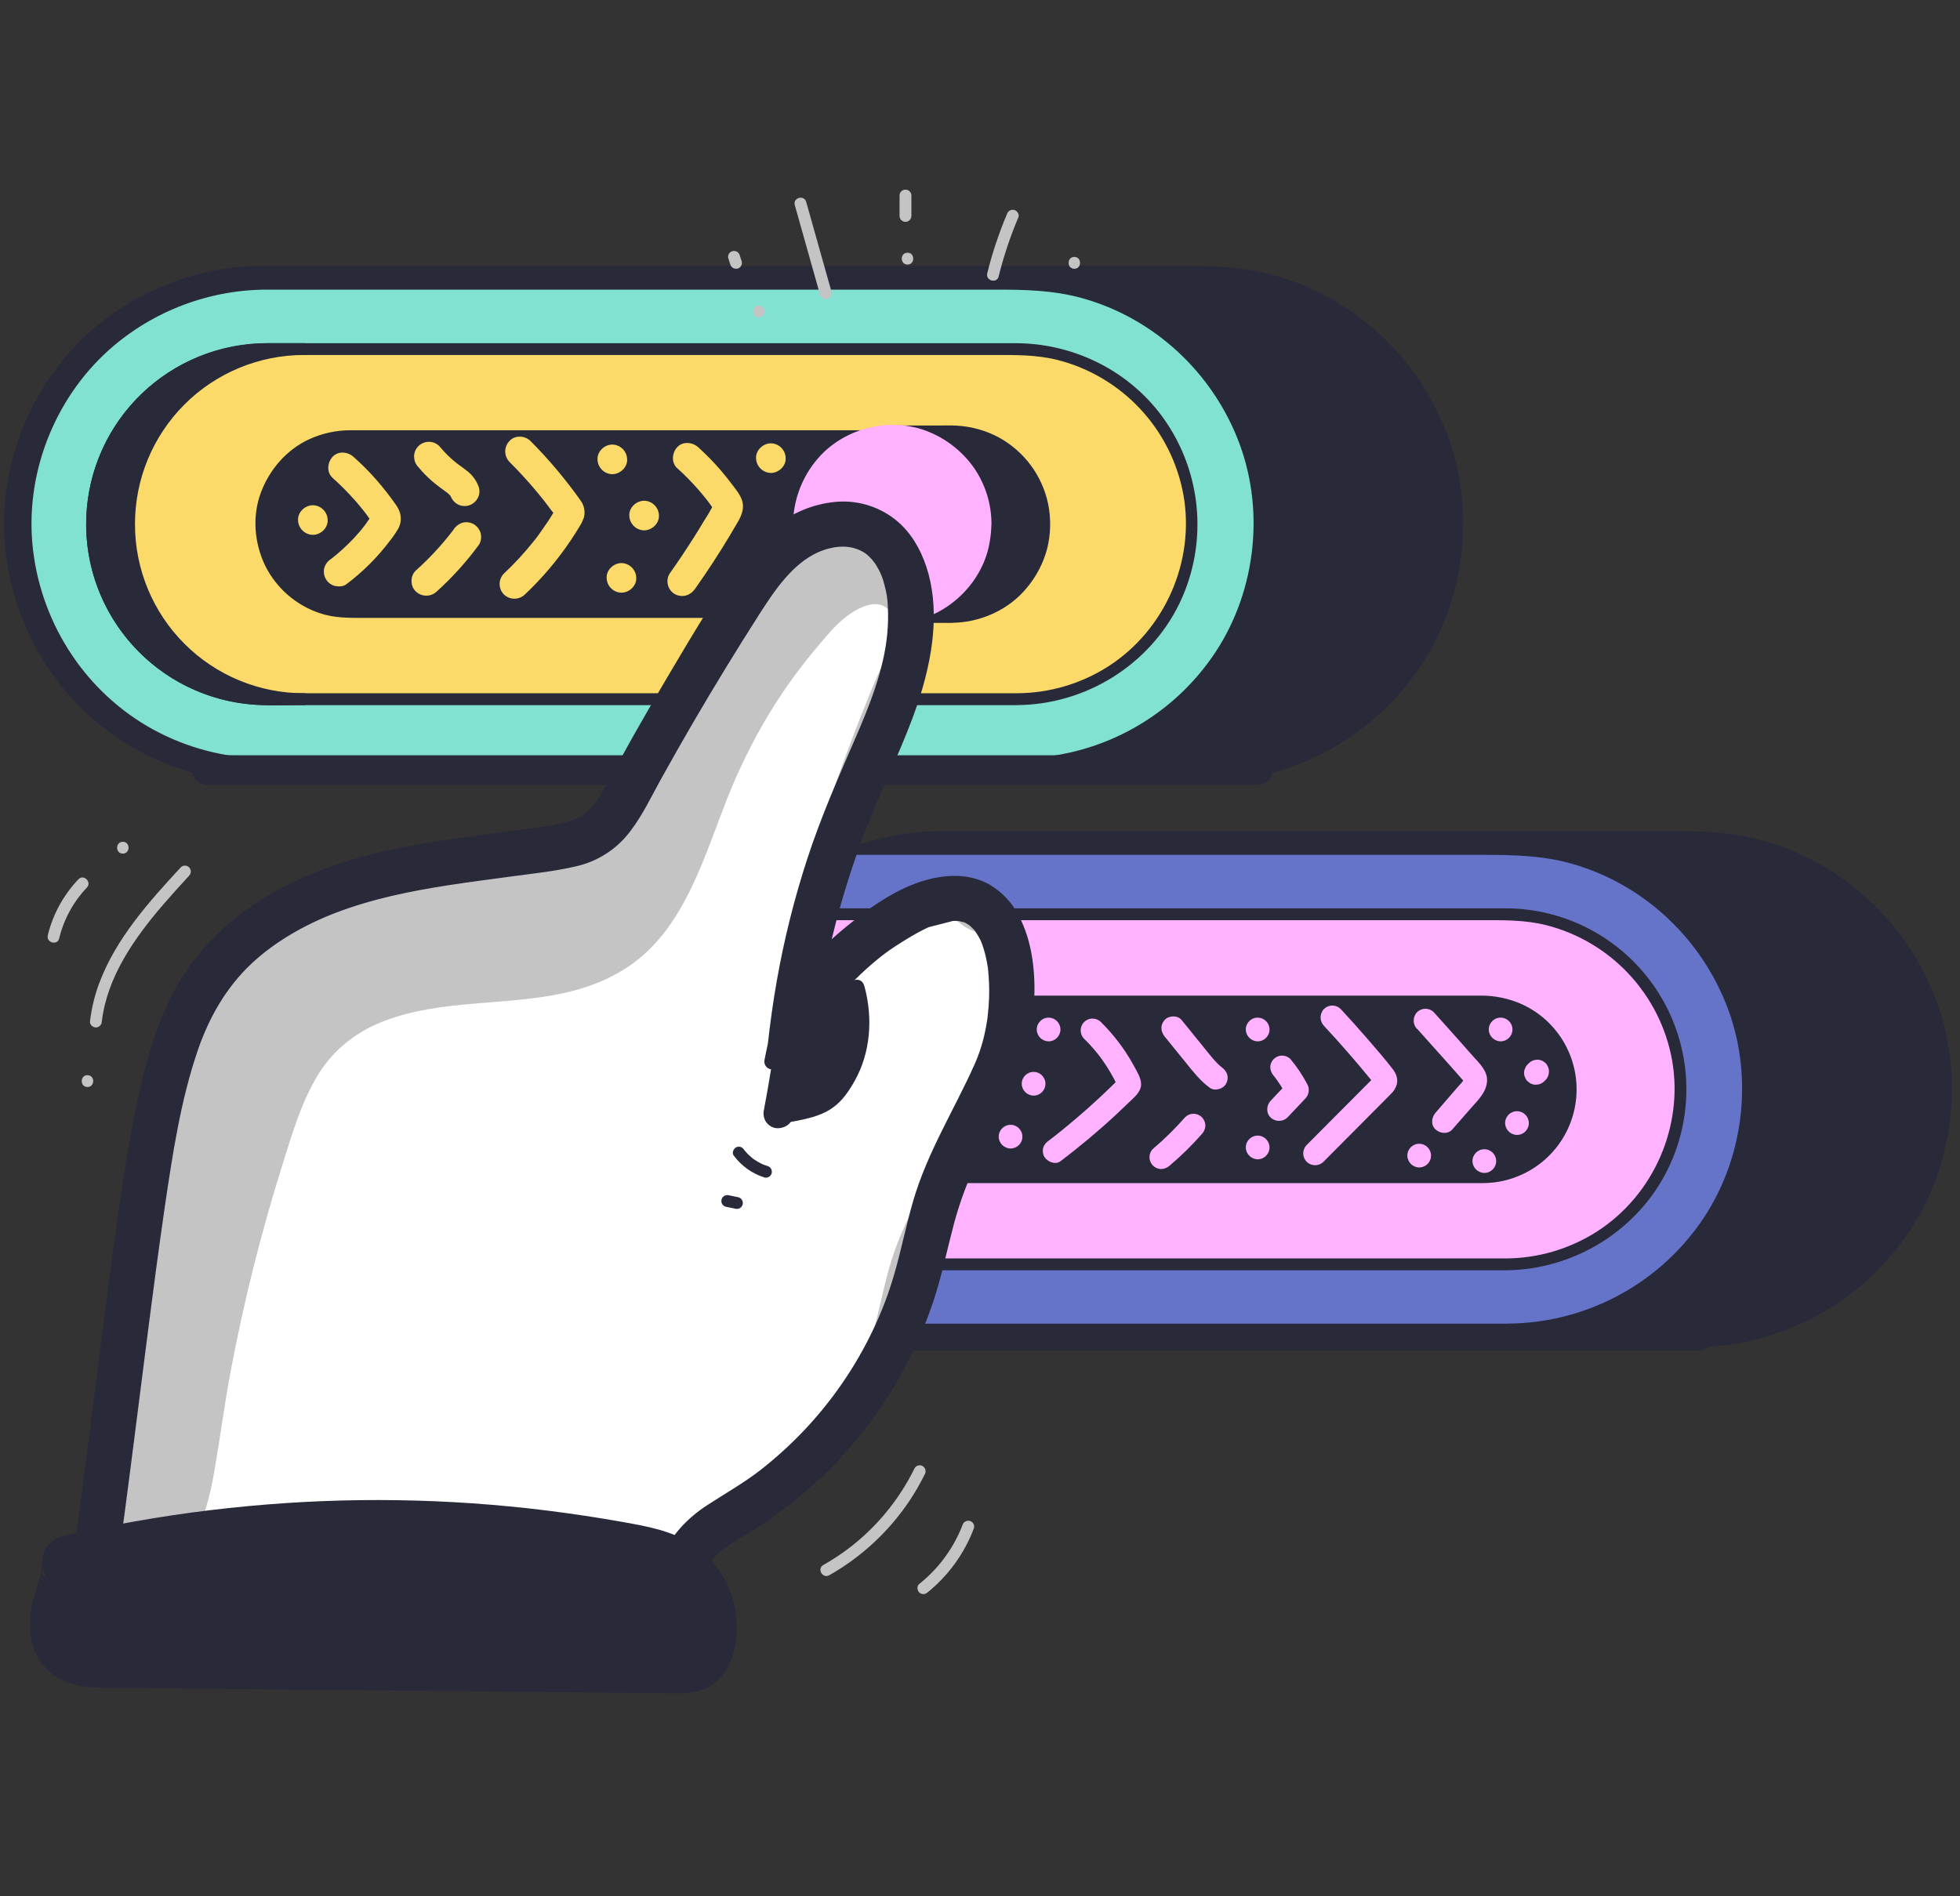 <svg width="62" height="60" viewBox="0 0 62 60" fill="none" xmlns="http://www.w3.org/2000/svg">
<rect x="0" y="0" width="62" height="60" fill="#333333" stroke="none"/>
<rect x="7.346" y="9.637" width="37.724" height="13.894" rx="6.947" fill="#282A3A"/>
<path d="M38.123 23.062H9.816C9.313 23.062 8.809 23.062 8.306 23.062C7.423 23.062 6.488 22.879 5.712 22.531C4.714 22.095 3.84 21.416 3.172 20.556C2.851 20.132 2.579 19.674 2.36 19.19C2.259 18.957 2.172 18.719 2.098 18.477C2.017 18.208 1.952 17.934 1.904 17.657C1.725 16.574 1.821 15.463 2.184 14.427C2.362 13.923 2.602 13.443 2.899 12.998C3.034 12.789 3.183 12.59 3.346 12.402C3.528 12.189 3.723 11.987 3.929 11.798C4.721 11.075 5.681 10.559 6.722 10.299C7.267 10.162 7.827 10.097 8.389 10.106H38.116C38.479 10.105 38.841 10.134 39.199 10.192C39.484 10.242 39.766 10.309 40.043 10.394C40.284 10.467 40.52 10.554 40.751 10.655C41.001 10.768 41.244 10.896 41.478 11.038C41.599 11.111 41.717 11.187 41.832 11.267C41.887 11.305 41.941 11.343 41.994 11.382C42.072 11.44 42.072 11.44 42.115 11.474C42.972 12.146 43.648 13.022 44.08 14.022C44.08 14.027 44.115 14.103 44.092 14.048C44.105 14.079 44.117 14.111 44.13 14.141C44.154 14.204 44.178 14.266 44.201 14.329C44.25 14.463 44.295 14.599 44.335 14.736C44.415 15.006 44.477 15.28 44.523 15.558C44.547 15.702 44.551 15.736 44.567 15.896C44.583 16.057 44.593 16.209 44.597 16.368C44.606 16.65 44.597 16.932 44.572 17.213C44.517 17.75 44.398 18.277 44.217 18.785C43.668 20.299 42.576 21.554 41.153 22.308C40.219 22.803 39.178 23.06 38.122 23.058C37.519 23.058 37.518 23.995 38.122 23.995C40.542 23.981 42.806 22.799 44.202 20.822C45.577 18.877 45.918 16.262 45.086 14.031C44.254 11.799 42.391 10.06 40.093 9.429C39.203 9.184 38.308 9.164 37.396 9.164H8.38C6.522 9.155 4.727 9.831 3.339 11.064C1.571 12.646 0.643 15.071 0.928 17.424C1.214 19.797 2.62 21.932 4.723 23.085C5.787 23.667 6.976 23.98 8.187 23.999H8.624H38.123C38.726 23.999 38.727 23.062 38.123 23.062Z" fill="#282A3A" stroke="#282A3A" stroke-width="1.5"/>
<rect x="1.465" y="9.637" width="37.724" height="13.894" rx="6.947" fill="#81E2D2"/>
<path d="M32.244 23.062H9.934C9.431 23.062 8.927 23.062 8.424 23.062C7.54 23.062 6.606 22.879 5.83 22.531C4.831 22.095 3.958 21.416 3.29 20.556C2.969 20.132 2.697 19.674 2.478 19.19C2.377 18.957 2.29 18.719 2.216 18.477C2.135 18.208 2.07 17.934 2.022 17.657C1.843 16.574 1.939 15.463 2.302 14.427C2.48 13.923 2.72 13.443 3.017 12.998C3.152 12.789 3.301 12.59 3.464 12.402C3.646 12.189 3.841 11.987 4.047 11.798C4.839 11.075 5.799 10.559 6.84 10.299C7.385 10.161 7.945 10.096 8.507 10.105H32.232C32.595 10.105 32.958 10.133 33.316 10.192C33.601 10.241 33.883 10.308 34.16 10.393C34.401 10.467 34.639 10.554 34.87 10.655C35.12 10.768 35.363 10.896 35.597 11.038C35.718 11.111 35.835 11.187 35.952 11.267C36.005 11.305 36.06 11.343 36.113 11.382C36.191 11.44 36.191 11.44 36.234 11.474C37.091 12.146 37.767 13.022 38.199 14.022C38.199 14.027 38.234 14.103 38.211 14.048C38.224 14.079 38.236 14.111 38.249 14.141C38.273 14.204 38.297 14.266 38.32 14.329C38.37 14.463 38.414 14.599 38.455 14.736C38.534 15.006 38.597 15.28 38.642 15.558C38.666 15.702 38.671 15.736 38.686 15.896C38.702 16.057 38.712 16.209 38.716 16.368C38.725 16.65 38.716 16.932 38.691 17.213C38.636 17.75 38.517 18.277 38.336 18.785C37.786 20.299 36.694 21.554 35.272 22.308C34.338 22.803 33.298 23.06 32.241 23.058C31.638 23.058 31.637 23.995 32.241 23.995C34.661 23.981 36.926 22.799 38.321 20.822C39.696 18.877 40.037 16.262 39.205 14.031C38.373 11.799 36.509 10.06 34.213 9.429C33.322 9.184 32.427 9.164 31.515 9.164H8.497C6.64 9.155 4.845 9.831 3.456 11.064C1.69 12.642 0.762 15.066 1.047 17.419C1.333 19.793 2.739 21.928 4.843 23.081C5.906 23.662 7.094 23.976 8.306 23.994H8.743H32.244C32.845 23.999 32.846 23.062 32.244 23.062Z" fill="#81E2D2"/>
<rect x="3.49" y="11.316" width="33.673" height="10.541" rx="5.27" fill="#FCDA69"/>
<path d="M31.892 21.482H8.774C7.391 21.488 6.07 20.907 5.138 19.885C4.206 18.863 3.751 17.494 3.884 16.117C4.054 14.184 5.457 12.476 7.313 11.908C8.01 11.694 8.683 11.691 9.405 11.691H31.093C31.661 11.691 32.25 11.668 32.788 11.771C34.748 12.149 36.29 13.669 36.694 15.624C37.088 17.544 36.232 19.593 34.595 20.67C33.792 21.199 32.853 21.481 31.892 21.482C31.41 21.482 31.409 22.232 31.892 22.232C34.049 22.222 36.088 20.957 37 18.991C37.929 16.979 37.61 14.612 36.182 12.918C35.101 11.641 33.486 10.941 31.823 10.941H8.83C7.174 10.941 5.568 11.635 4.485 12.902C3.051 14.589 2.723 16.955 3.644 18.97C4.541 20.927 6.567 22.212 8.713 22.232C9.101 22.235 9.489 22.232 9.877 22.232H31.892C32.375 22.232 32.375 21.482 31.892 21.482Z" fill="#FCDA69"/>
<rect x="8.549" y="14.084" width="22.344" height="4.995" rx="2.497" fill="#282A3A"/>
<path d="M28.395 18.612H11.014C10.967 18.612 10.92 18.61 10.873 18.607C10.847 18.607 10.755 18.582 10.734 18.593C10.773 18.572 10.832 18.608 10.752 18.593L10.69 18.582C10.651 18.575 10.611 18.566 10.571 18.557C10.484 18.535 10.397 18.509 10.313 18.478L10.257 18.457C10.178 18.427 10.261 18.435 10.273 18.464C10.266 18.449 10.184 18.423 10.166 18.414C10.086 18.374 10.01 18.331 9.935 18.283C9.902 18.262 9.87 18.24 9.837 18.218L9.79 18.183C9.721 18.134 9.815 18.198 9.815 18.203C9.815 18.19 9.737 18.137 9.726 18.128C9.689 18.095 9.653 18.065 9.619 18.028C9.556 17.969 9.504 17.907 9.451 17.844C9.376 17.757 9.5 17.916 9.433 17.823C9.405 17.783 9.377 17.743 9.35 17.703C9.305 17.633 9.263 17.56 9.225 17.486C9.207 17.45 9.191 17.415 9.173 17.379C9.148 17.327 9.191 17.367 9.185 17.409C9.185 17.389 9.16 17.347 9.153 17.326C9.101 17.163 9.059 16.997 9.028 16.829C9.06 16.96 9.028 16.842 9.028 16.801C9.028 16.761 9.022 16.718 9.02 16.677C9.017 16.593 9.02 16.509 9.023 16.427C9.026 16.38 9.031 16.334 9.035 16.287C9.042 16.225 9.02 16.384 9.032 16.32C9.035 16.3 9.038 16.28 9.042 16.258C9.057 16.169 9.078 16.08 9.104 15.993C9.116 15.95 9.131 15.907 9.146 15.865C9.154 15.842 9.193 15.776 9.188 15.754C9.188 15.761 9.141 15.858 9.176 15.784L9.202 15.73C9.223 15.686 9.246 15.642 9.27 15.599C9.308 15.531 9.35 15.464 9.395 15.4C9.413 15.374 9.458 15.334 9.464 15.305C9.453 15.355 9.41 15.371 9.446 15.33C9.464 15.309 9.483 15.285 9.502 15.264C9.557 15.201 9.615 15.142 9.676 15.085C9.704 15.059 9.734 15.033 9.763 15.008C9.778 14.994 9.794 14.983 9.808 14.97C9.72 15.033 9.84 14.941 9.808 14.97C9.948 14.871 10.097 14.784 10.252 14.71C10.305 14.684 10.264 14.727 10.222 14.721C10.241 14.716 10.26 14.709 10.277 14.7C10.315 14.685 10.352 14.671 10.389 14.659C10.476 14.631 10.563 14.607 10.652 14.588C10.691 14.58 10.731 14.573 10.771 14.566C10.852 14.551 10.749 14.57 10.738 14.57C10.758 14.57 10.779 14.565 10.8 14.563C10.884 14.555 10.967 14.551 11.05 14.55H28.393H28.473C28.515 14.55 28.556 14.554 28.598 14.558C28.619 14.558 28.64 14.56 28.661 14.563C28.756 14.573 28.656 14.576 28.643 14.56C28.687 14.573 28.733 14.581 28.778 14.584C28.818 14.592 28.857 14.601 28.896 14.611C28.983 14.634 29.069 14.661 29.154 14.693C29.169 14.699 29.208 14.723 29.223 14.72C29.215 14.72 29.119 14.673 29.192 14.708C29.228 14.726 29.264 14.742 29.299 14.76C29.378 14.8 29.454 14.845 29.528 14.894C29.561 14.915 29.591 14.938 29.625 14.96C29.639 14.973 29.655 14.985 29.672 14.995C29.621 14.984 29.605 14.941 29.646 14.976C29.713 15.034 29.779 15.091 29.841 15.154C29.903 15.216 29.951 15.279 30.007 15.341C30.047 15.387 29.953 15.266 29.988 15.315C29.999 15.332 30.011 15.347 30.023 15.363C30.051 15.403 30.078 15.444 30.104 15.485C30.149 15.555 30.19 15.628 30.229 15.703C30.237 15.718 30.266 15.806 30.28 15.81C30.275 15.81 30.236 15.701 30.267 15.781C30.277 15.808 30.289 15.836 30.299 15.864C30.326 15.94 30.349 16.017 30.368 16.094C30.378 16.133 30.387 16.173 30.395 16.212C30.403 16.252 30.415 16.412 30.407 16.269C30.422 16.435 30.427 16.602 30.42 16.769C30.42 16.795 30.415 16.821 30.413 16.846C30.41 16.872 30.409 16.933 30.413 16.86C30.417 16.787 30.413 16.854 30.413 16.874C30.413 16.894 30.406 16.914 30.402 16.936C30.385 17.025 30.363 17.113 30.336 17.2C30.322 17.243 30.308 17.285 30.292 17.325C30.285 17.344 30.279 17.362 30.271 17.381C30.247 17.443 30.264 17.359 30.284 17.351C30.268 17.357 30.242 17.44 30.234 17.459C30.212 17.502 30.188 17.545 30.164 17.588C30.125 17.657 30.082 17.722 30.039 17.787C30.027 17.802 30.016 17.818 30.004 17.834C29.955 17.903 30.019 17.809 30.024 17.809C30.009 17.809 29.943 17.905 29.93 17.92C29.874 17.983 29.815 18.041 29.754 18.097C29.725 18.123 29.695 18.148 29.665 18.174C29.617 18.215 29.615 18.179 29.68 18.164C29.663 18.174 29.647 18.186 29.633 18.199C29.505 18.292 29.37 18.372 29.227 18.439C29.212 18.446 29.129 18.469 29.202 18.451C29.276 18.434 29.209 18.451 29.189 18.456C29.152 18.47 29.115 18.484 29.077 18.497C28.996 18.524 28.914 18.547 28.831 18.566C28.791 18.575 28.751 18.583 28.711 18.59C28.69 18.591 28.669 18.594 28.649 18.599C28.666 18.579 28.749 18.588 28.682 18.595C28.588 18.604 28.495 18.61 28.402 18.61C28.157 18.61 27.922 18.825 27.933 19.079C27.937 19.336 28.145 19.543 28.402 19.547C30.04 19.547 31.369 18.219 31.369 16.58C31.369 14.942 30.04 13.613 28.402 13.613C28.152 13.613 27.897 13.613 27.645 13.613H11.088C10.64 13.613 10.197 13.709 9.789 13.894C9.068 14.224 8.524 14.855 8.251 15.589C7.972 16.339 8.045 17.19 8.391 17.905C8.744 18.61 9.361 19.147 10.108 19.399C10.565 19.556 11.03 19.551 11.503 19.551H28.395C28.64 19.551 28.874 19.336 28.863 19.083C28.86 18.825 28.652 18.617 28.395 18.612Z" fill="#282A3A"/>
<path d="M32.161 21.935H8.459C6.93 21.937 5.472 21.284 4.455 20.141C3.438 18.998 2.959 17.474 3.139 15.955C3.377 13.859 4.909 12.052 6.927 11.453C7.655 11.238 8.381 11.232 9.127 11.232H31.418C32.099 11.232 32.77 11.221 33.44 11.386C35.499 11.906 37.063 13.584 37.438 15.675C37.802 17.765 36.847 19.932 35.064 21.081C34.198 21.637 33.191 21.933 32.162 21.935C31.921 21.935 31.92 22.31 32.162 22.31C34.328 22.301 36.358 21.05 37.308 19.096C38.258 17.12 38.008 14.777 36.663 13.046C35.572 11.653 33.88 10.859 32.117 10.859H8.527C6.863 10.859 5.26 11.546 4.155 12.803C2.709 14.445 2.325 16.768 3.167 18.788C4.008 20.808 5.928 22.172 8.112 22.302C8.576 22.33 9.049 22.312 9.512 22.312H32.161C32.402 22.31 32.403 21.935 32.161 21.935Z" fill="#282A3A"/>
<path d="M4.081 16.584C4.081 15.115 4.664 13.706 5.703 12.667C6.742 11.629 8.151 11.045 9.62 11.045H8.453C5.394 11.045 2.914 13.525 2.914 16.584C2.914 18.053 3.498 19.462 4.537 20.501C5.575 21.54 6.984 22.123 8.453 22.123H9.62C8.151 22.123 6.742 21.539 5.703 20.501C4.664 19.462 4.081 18.053 4.081 16.584Z" fill="#282A3A"/>
<path d="M4.27 16.584C4.268 15.164 4.832 13.802 5.835 12.798C6.839 11.794 8.202 11.231 9.621 11.232C9.863 11.232 9.863 10.857 9.621 10.857H8.474C5.379 10.845 2.834 13.294 2.728 16.388C2.622 19.481 4.994 22.099 8.083 22.298C8.543 22.328 9.009 22.31 9.47 22.31H9.621C9.863 22.31 9.863 21.935 9.621 21.935C8.202 21.938 6.839 21.375 5.835 20.37C4.831 19.366 4.268 18.004 4.27 16.584C4.27 16.343 3.895 16.342 3.895 16.584C3.896 17.77 4.264 18.927 4.949 19.895C5.621 20.838 6.562 21.558 7.648 21.961C8.28 22.193 8.948 22.312 9.621 22.311V21.937H8.486C7.137 21.947 5.834 21.445 4.84 20.532C3.241 19.065 2.684 16.778 3.429 14.74C3.667 14.099 4.023 13.509 4.481 13.001C5.423 11.953 6.741 11.321 8.148 11.242C8.589 11.218 9.034 11.233 9.475 11.233H9.621V10.859C8.102 10.858 6.645 11.461 5.571 12.535C4.497 13.609 3.894 15.066 3.895 16.585C3.895 16.825 4.27 16.825 4.27 16.584Z" fill="#282A3A"/>
<rect x="25.553" y="13.928" width="7.2" height="5.311" rx="2.655" fill="#282A3A"/>
<path d="M30.097 18.771H28.32C28.16 18.773 28 18.765 27.841 18.746L27.965 18.763C27.736 18.73 27.512 18.668 27.299 18.579L27.411 18.627C27.256 18.561 27.108 18.481 26.969 18.387C26.932 18.362 26.896 18.337 26.86 18.31C26.797 18.265 26.953 18.385 26.89 18.334L26.842 18.295C26.78 18.244 26.718 18.188 26.662 18.131C26.606 18.073 26.549 18.012 26.497 17.95L26.458 17.902C26.406 17.84 26.531 18 26.482 17.933C26.458 17.899 26.434 17.866 26.411 17.833C26.315 17.69 26.233 17.539 26.166 17.382L26.213 17.493C26.124 17.28 26.062 17.056 26.03 16.827L26.047 16.952C26.014 16.708 26.014 16.461 26.047 16.217L26.03 16.342C26.062 16.113 26.124 15.889 26.213 15.675L26.166 15.787C26.232 15.632 26.312 15.484 26.405 15.345C26.43 15.308 26.456 15.272 26.482 15.236C26.527 15.174 26.407 15.329 26.458 15.266L26.497 15.219C26.549 15.156 26.604 15.094 26.662 15.038C26.719 14.982 26.78 14.925 26.842 14.873L26.89 14.834C26.952 14.782 26.793 14.907 26.86 14.858C26.893 14.834 26.926 14.81 26.96 14.787C27.102 14.691 27.253 14.609 27.411 14.542L27.299 14.589C27.512 14.499 27.736 14.437 27.965 14.403L27.841 14.42C28.153 14.378 28.474 14.395 28.788 14.395H29.956C30.126 14.392 30.296 14.401 30.465 14.42L30.34 14.403C30.569 14.437 30.793 14.5 31.006 14.591L30.895 14.543C31.049 14.609 31.198 14.689 31.337 14.783C31.374 14.807 31.41 14.833 31.445 14.859C31.508 14.904 31.352 14.784 31.415 14.836L31.463 14.874C31.525 14.927 31.588 14.982 31.644 15.039C31.7 15.097 31.756 15.157 31.809 15.22C31.822 15.235 31.835 15.252 31.847 15.267C31.9 15.33 31.775 15.17 31.824 15.237C31.848 15.27 31.872 15.303 31.895 15.337C31.99 15.479 32.072 15.63 32.139 15.788L32.093 15.676C32.181 15.889 32.243 16.112 32.276 16.34L32.259 16.215C32.292 16.459 32.292 16.706 32.259 16.95L32.276 16.825C32.243 17.054 32.182 17.278 32.093 17.491L32.139 17.38C32.074 17.534 31.994 17.682 31.901 17.822C31.876 17.859 31.849 17.894 31.824 17.931C31.779 17.993 31.899 17.838 31.847 17.901L31.809 17.948C31.756 18.011 31.701 18.073 31.644 18.129C31.587 18.184 31.526 18.242 31.463 18.294L31.415 18.332C31.353 18.385 31.514 18.26 31.445 18.308C31.412 18.332 31.383 18.357 31.346 18.38C31.203 18.476 31.052 18.558 30.895 18.625L31.006 18.577C30.793 18.666 30.569 18.728 30.34 18.761L30.465 18.744C30.344 18.76 30.221 18.769 30.098 18.769C29.853 18.769 29.618 18.984 29.63 19.237C29.634 19.494 29.841 19.701 30.098 19.706C31.004 19.703 31.91 19.3 32.485 18.595C32.787 18.234 33.006 17.811 33.126 17.355C33.241 16.889 33.25 16.403 33.153 15.933C32.964 15.044 32.397 14.281 31.6 13.843C31.181 13.618 30.716 13.489 30.24 13.466C30.07 13.457 29.899 13.463 29.73 13.463H28.24C27.408 13.459 26.609 13.782 26.014 14.363C25.36 15.009 25.024 15.91 25.095 16.826C25.166 17.777 25.67 18.643 26.462 19.175C26.822 19.423 27.232 19.589 27.663 19.66C27.911 19.697 28.162 19.713 28.413 19.71H30.094C30.339 19.71 30.574 19.495 30.563 19.241C30.559 18.985 30.354 18.777 30.097 18.771Z" fill="#282A3A"/>
<ellipse cx="28.224" cy="16.588" rx="2.67" ry="2.67" fill="#FFB2FF"/>
<path d="M30.426 16.583C30.425 16.706 30.417 16.828 30.401 16.95L30.417 16.825C30.385 17.054 30.324 17.278 30.235 17.492L30.282 17.38C30.215 17.538 30.134 17.689 30.038 17.831C30.016 17.866 29.992 17.899 29.968 17.932C29.943 17.965 29.893 18.018 29.991 17.902L29.953 17.95C29.899 18.015 29.841 18.078 29.781 18.137C29.721 18.196 29.657 18.254 29.594 18.309C29.583 18.317 29.558 18.347 29.547 18.347C29.565 18.347 29.65 18.268 29.576 18.323C29.543 18.348 29.51 18.371 29.476 18.394C29.333 18.489 29.182 18.571 29.024 18.638L29.136 18.59C28.922 18.68 28.698 18.742 28.468 18.774L28.593 18.757C28.349 18.79 28.102 18.79 27.858 18.757L27.982 18.774C27.753 18.742 27.529 18.68 27.316 18.591L27.428 18.639C27.27 18.572 27.118 18.49 26.976 18.395C26.942 18.372 26.909 18.348 26.876 18.324C26.843 18.299 26.789 18.249 26.906 18.348C26.89 18.334 26.874 18.322 26.858 18.309C26.795 18.255 26.733 18.198 26.67 18.138C26.608 18.078 26.553 18.013 26.498 17.95C26.489 17.94 26.46 17.915 26.46 17.903C26.46 17.921 26.538 18.007 26.483 17.933C26.459 17.9 26.436 17.866 26.413 17.832C26.317 17.69 26.236 17.538 26.169 17.381L26.216 17.492C26.127 17.279 26.066 17.055 26.034 16.826L26.05 16.951C26.017 16.707 26.017 16.46 26.05 16.216L26.034 16.34C26.066 16.111 26.127 15.887 26.216 15.673L26.169 15.785C26.236 15.627 26.317 15.476 26.413 15.334C26.436 15.299 26.459 15.266 26.483 15.233C26.508 15.2 26.558 15.147 26.46 15.263C26.473 15.247 26.485 15.231 26.498 15.216C26.553 15.153 26.61 15.087 26.67 15.028C26.731 14.97 26.795 14.911 26.858 14.856C26.868 14.848 26.894 14.818 26.906 14.818C26.887 14.818 26.801 14.897 26.876 14.842C26.909 14.818 26.942 14.794 26.976 14.771C27.118 14.676 27.27 14.594 27.428 14.527L27.316 14.575C27.529 14.486 27.753 14.424 27.982 14.392L27.858 14.409C28.102 14.376 28.349 14.376 28.593 14.409L28.468 14.392C28.697 14.424 28.921 14.486 29.135 14.575L29.023 14.527C29.181 14.594 29.332 14.676 29.475 14.771C29.508 14.794 29.542 14.818 29.575 14.842C29.607 14.866 29.662 14.917 29.545 14.818C29.56 14.831 29.577 14.844 29.593 14.856C29.658 14.911 29.721 14.968 29.78 15.028C29.839 15.088 29.898 15.153 29.951 15.216C29.96 15.226 29.989 15.251 29.99 15.263C29.99 15.245 29.911 15.159 29.966 15.233C29.991 15.266 30.014 15.299 30.037 15.334C30.132 15.476 30.214 15.627 30.281 15.785L30.234 15.673C30.323 15.886 30.384 16.11 30.417 16.338L30.401 16.213C30.417 16.335 30.425 16.458 30.426 16.581C30.426 16.826 30.641 17.061 30.895 17.049C31.151 17.045 31.359 16.838 31.363 16.581C31.363 15.941 31.167 15.316 30.801 14.791C30.42 14.255 29.886 13.847 29.268 13.621C28.071 13.184 26.636 13.573 25.828 14.558C25.404 15.07 25.148 15.7 25.096 16.363C25.003 17.658 25.72 18.876 26.897 19.424C27.515 19.705 28.206 19.785 28.872 19.652C30.099 19.407 31.121 18.356 31.312 17.117C31.342 16.94 31.358 16.762 31.36 16.583C31.36 16.337 31.144 16.102 30.892 16.114C30.636 16.12 30.43 16.327 30.426 16.583Z" fill="#FFB2FF"/>
<path d="M39.78 23.898H7.894C7.463 23.898 7.032 23.891 6.601 23.898H6.545C6.286 23.898 6.076 24.107 6.076 24.366C6.076 24.625 6.286 24.834 6.545 24.834H38.431C38.861 24.834 39.293 24.841 39.723 24.834H39.78C40.039 24.834 40.248 24.625 40.248 24.366C40.248 24.107 40.039 23.898 39.78 23.898Z" fill="#282A3A"/>
<path d="M53.73 41.796H21.841C21.41 41.796 20.979 41.789 20.548 41.796H20.492C20.233 41.796 20.023 42.006 20.023 42.264C20.023 42.523 20.233 42.733 20.492 42.733H52.378C52.808 42.733 53.24 42.739 53.67 42.733H53.727C53.986 42.733 54.196 42.523 54.196 42.264C54.196 42.006 53.986 41.796 53.727 41.796H53.73Z" fill="#282A3A"/>
<rect x="22.799" y="27.518" width="37.724" height="13.894" rx="6.947" fill="#282A3A"/>
<path d="M53.574 40.945H31.265C30.762 40.945 30.259 40.945 29.756 40.945C28.872 40.945 27.938 40.761 27.162 40.413C26.163 39.977 25.29 39.298 24.621 38.438C24.3 38.014 24.028 37.556 23.808 37.071C23.708 36.839 23.621 36.601 23.547 36.359C23.466 36.09 23.401 35.816 23.353 35.54C23.174 34.456 23.27 33.345 23.634 32.308C23.811 31.804 24.051 31.324 24.348 30.88C24.483 30.671 24.633 30.472 24.796 30.284C24.977 30.071 25.172 29.869 25.378 29.68C26.171 28.957 27.13 28.441 28.171 28.181C28.716 28.044 29.276 27.979 29.838 27.988H53.566C53.928 27.987 54.291 28.016 54.649 28.074C54.934 28.124 55.215 28.191 55.492 28.276C55.734 28.35 55.972 28.438 56.204 28.541C56.453 28.654 56.696 28.782 56.931 28.924C57.051 28.996 57.169 29.073 57.284 29.153C57.339 29.19 57.392 29.228 57.445 29.268C57.524 29.325 57.524 29.325 57.57 29.36C58.427 30.032 59.102 30.907 59.535 31.907C59.535 31.912 59.57 31.988 59.547 31.933C59.56 31.964 59.573 31.995 59.585 32.026C59.61 32.089 59.633 32.151 59.657 32.213C59.705 32.348 59.75 32.484 59.791 32.622C59.87 32.892 59.932 33.166 59.978 33.443C60.002 33.587 60.007 33.621 60.023 33.782C60.038 33.943 60.048 34.094 60.053 34.254C60.061 34.535 60.053 34.817 60.028 35.098C59.973 35.635 59.854 36.163 59.672 36.671C59.123 38.184 58.033 39.439 56.611 40.194C55.678 40.688 54.637 40.946 53.58 40.943C52.977 40.943 52.976 41.88 53.58 41.88C56 41.866 58.265 40.685 59.661 38.708C61.035 36.763 61.377 34.148 60.545 31.916C59.713 29.684 57.849 27.945 55.551 27.314C54.661 27.07 53.766 27.049 52.855 27.049H29.829C27.971 27.04 26.176 27.716 24.787 28.95C23.022 30.526 22.095 32.952 22.379 35.304C22.665 37.678 24.07 39.813 26.175 40.966C27.238 41.547 28.426 41.861 29.638 41.88H30.075H53.575C54.177 41.882 54.178 40.945 53.574 40.945Z" fill="#282A3A" stroke="#282A3A" stroke-width="1.5"/>
<rect x="16.92" y="27.518" width="37.724" height="13.894" rx="6.947" fill="#6573C9"/>
<path d="M47.696 40.945H25.387C24.884 40.945 24.38 40.945 23.878 40.945C22.994 40.945 22.06 40.762 21.283 40.414C20.285 39.977 19.412 39.298 18.743 38.439C18.422 38.015 18.15 37.556 17.931 37.072C17.831 36.84 17.743 36.602 17.67 36.36C17.588 36.091 17.523 35.817 17.475 35.54C17.296 34.457 17.393 33.346 17.756 32.309C17.934 31.805 18.174 31.325 18.471 30.88C18.605 30.671 18.755 30.472 18.918 30.285C19.1 30.072 19.294 29.87 19.501 29.68C20.717 28.569 22.312 27.963 23.96 27.988H47.686C48.049 27.987 48.411 28.016 48.769 28.074C49.054 28.124 49.336 28.192 49.613 28.276C49.855 28.35 50.092 28.438 50.324 28.541C50.574 28.654 50.816 28.782 51.051 28.924C51.171 28.996 51.289 29.073 51.405 29.153C51.459 29.19 51.513 29.228 51.566 29.268C51.645 29.325 51.645 29.325 51.688 29.36C52.544 30.032 53.22 30.907 53.653 31.907C53.653 31.912 53.688 31.988 53.665 31.933C53.678 31.964 53.69 31.995 53.702 32.026C53.727 32.089 53.751 32.151 53.774 32.213C53.823 32.348 53.867 32.484 53.908 32.622C53.987 32.892 54.05 33.166 54.096 33.443C54.119 33.587 54.124 33.621 54.14 33.782C54.156 33.943 54.165 34.094 54.17 34.254C54.179 34.535 54.17 34.817 54.145 35.098C54.09 35.635 53.971 36.163 53.79 36.671C53.24 38.184 52.148 39.44 50.726 40.194C49.792 40.688 48.751 40.946 47.694 40.943C47.092 40.943 47.09 41.88 47.694 41.88C50.114 41.866 52.379 40.685 53.775 38.708C55.15 36.763 55.491 34.148 54.658 31.916C53.826 29.684 51.963 27.945 49.666 27.314C48.776 27.07 47.88 27.049 46.969 27.049H23.951C22.093 27.04 20.298 27.716 18.909 28.95C17.143 30.528 16.216 32.956 16.502 35.306C16.788 37.68 18.194 39.815 20.298 40.968C21.361 41.549 22.55 41.863 23.761 41.882H24.199H47.696C48.297 41.882 48.3 40.945 47.696 40.945Z" fill="#6573C9"/>
<rect x="18.945" y="29.193" width="33.673" height="10.541" rx="5.27" fill="#FFB2FF"/>
<path d="M47.347 39.366H24.229C22.846 39.371 21.526 38.79 20.594 37.768C19.663 36.746 19.207 35.377 19.34 34.001C19.51 32.068 20.914 30.36 22.77 29.791C23.466 29.578 24.14 29.574 24.862 29.574H46.548C47.116 29.574 47.705 29.552 48.243 29.654C50.204 30.032 51.745 31.552 52.15 33.507C52.543 35.427 51.688 37.477 50.05 38.554C49.248 39.082 48.308 39.364 47.347 39.366C46.865 39.366 46.864 40.115 47.347 40.115C49.505 40.106 51.543 38.84 52.455 36.873C53.384 34.862 53.065 32.495 51.637 30.802C50.556 29.524 48.941 28.824 47.278 28.824H24.286C22.629 28.824 21.023 29.518 19.941 30.785C18.506 32.473 18.178 34.839 19.099 36.853C19.996 38.811 22.022 40.094 24.168 40.115H25.332H47.347C47.83 40.115 47.831 39.366 47.347 39.366Z" fill="#FFB2FF"/>
<rect x="24.004" y="31.971" width="25.404" height="4.995" rx="2.497" fill="#282A3A"/>
<path d="M46.913 36.497H26.504C26.456 36.497 26.409 36.496 26.361 36.493C26.309 36.49 26.257 36.485 26.205 36.48C26.138 36.473 26.292 36.495 26.227 36.48C26.198 36.474 26.17 36.47 26.142 36.464C26.047 36.445 25.953 36.421 25.861 36.392C25.813 36.376 25.765 36.358 25.718 36.34C25.687 36.33 25.647 36.33 25.737 36.349C25.705 36.339 25.674 36.325 25.646 36.307C25.566 36.268 25.488 36.225 25.413 36.177C25.376 36.154 25.339 36.129 25.303 36.104C25.283 36.093 25.265 36.08 25.249 36.065C25.316 36.15 25.268 36.079 25.24 36.057C25.168 35.997 25.099 35.933 25.034 35.865C25.003 35.833 24.972 35.803 24.945 35.768L24.892 35.705C24.836 35.639 24.925 35.756 24.892 35.705C24.842 35.626 24.785 35.551 24.738 35.469C24.715 35.43 24.695 35.391 24.675 35.352C24.666 35.332 24.655 35.312 24.646 35.289C24.637 35.267 24.578 35.182 24.639 35.278C24.599 35.197 24.569 35.111 24.551 35.023C24.528 34.943 24.473 34.806 24.486 34.722C24.471 34.816 24.491 34.771 24.486 34.726C24.486 34.703 24.481 34.679 24.479 34.656C24.476 34.603 24.473 34.55 24.473 34.497C24.471 34.403 24.475 34.309 24.484 34.215C24.489 34.192 24.492 34.169 24.492 34.145C24.492 34.159 24.474 34.253 24.492 34.167C24.501 34.122 24.509 34.077 24.519 34.032C24.541 33.933 24.57 33.835 24.604 33.739C24.612 33.718 24.62 33.698 24.628 33.677C24.658 33.596 24.622 33.685 24.619 33.696C24.635 33.648 24.656 33.603 24.682 33.56C24.727 33.471 24.778 33.385 24.834 33.302C24.851 33.277 24.933 33.144 24.868 33.25C24.893 33.214 24.922 33.18 24.953 33.148C25.018 33.074 25.088 33.003 25.162 32.937C25.195 32.907 25.228 32.879 25.262 32.851C25.325 32.796 25.252 32.855 25.246 32.863C25.266 32.844 25.289 32.828 25.313 32.815C25.395 32.758 25.48 32.706 25.568 32.659C25.608 32.638 25.648 32.62 25.688 32.596C25.718 32.582 25.774 32.539 25.684 32.596C25.704 32.586 25.725 32.578 25.746 32.572C25.841 32.536 25.939 32.506 26.038 32.482C26.082 32.471 26.127 32.462 26.172 32.454C26.194 32.447 26.217 32.443 26.24 32.442C26.165 32.431 26.178 32.45 26.219 32.445C26.313 32.436 26.406 32.43 26.5 32.43H46.912C46.974 32.43 47.031 32.43 47.089 32.436L47.159 32.441C47.167 32.441 47.279 32.461 47.201 32.446C47.133 32.432 47.207 32.446 47.224 32.451L47.308 32.467C47.408 32.488 47.506 32.516 47.603 32.549C47.646 32.56 47.688 32.576 47.728 32.596C47.718 32.59 47.631 32.552 47.709 32.589C47.738 32.603 47.771 32.617 47.799 32.632C47.878 32.672 47.955 32.717 48.029 32.765C48.067 32.789 48.103 32.814 48.139 32.84C48.208 32.887 48.134 32.833 48.124 32.826C48.151 32.845 48.176 32.866 48.2 32.889C48.272 32.949 48.34 33.014 48.404 33.083C48.437 33.119 48.47 33.156 48.502 33.194C48.517 33.21 48.531 33.228 48.544 33.246C48.516 33.2 48.505 33.194 48.54 33.246C48.594 33.323 48.645 33.402 48.691 33.485C48.712 33.523 48.733 33.563 48.754 33.603C48.764 33.623 48.773 33.643 48.782 33.665C48.832 33.768 48.748 33.569 48.787 33.677C48.818 33.762 48.85 33.846 48.872 33.934C48.885 33.983 48.897 34.033 48.907 34.084C48.912 34.106 48.916 34.129 48.92 34.151C48.923 34.168 48.926 34.185 48.929 34.202C48.921 34.14 48.92 34.128 48.924 34.164C48.943 34.356 48.943 34.551 48.924 34.744C48.92 34.787 48.938 34.798 48.927 34.723C48.926 34.745 48.922 34.768 48.915 34.79C48.907 34.835 48.898 34.88 48.887 34.924C48.864 35.023 48.834 35.121 48.797 35.216C48.791 35.238 48.783 35.259 48.773 35.279C48.83 35.189 48.788 35.245 48.773 35.274C48.754 35.315 48.734 35.355 48.71 35.394C48.664 35.482 48.611 35.568 48.554 35.65C48.541 35.674 48.525 35.696 48.506 35.716C48.514 35.71 48.573 35.635 48.519 35.7C48.49 35.734 48.462 35.768 48.432 35.801C48.373 35.867 48.311 35.929 48.245 35.988C48.208 36.021 48.169 36.051 48.131 36.084C48.083 36.126 48.203 36.039 48.148 36.071C48.124 36.085 48.103 36.104 48.08 36.119C48.007 36.169 47.931 36.215 47.853 36.257C47.814 36.279 47.774 36.299 47.733 36.32C47.714 36.331 47.693 36.34 47.671 36.347C47.773 36.326 47.707 36.333 47.674 36.347C47.584 36.381 47.493 36.41 47.4 36.435C47.355 36.446 47.311 36.456 47.266 36.465L47.199 36.477C47.113 36.494 47.207 36.477 47.221 36.477C47.123 36.465 47.004 36.496 46.904 36.497C46.66 36.497 46.425 36.711 46.436 36.965C46.44 37.222 46.648 37.429 46.904 37.434C48.298 37.435 49.505 36.465 49.803 35.104C50.102 33.742 49.411 32.357 48.144 31.776C47.735 31.593 47.291 31.5 46.843 31.502H26.543C26.043 31.499 25.55 31.618 25.106 31.848C24.323 32.263 23.768 33.006 23.591 33.874C23.414 34.78 23.662 35.718 24.264 36.419C24.828 37.062 25.641 37.432 26.496 37.434H27.321H46.913C47.157 37.434 47.392 37.218 47.381 36.965C47.377 36.708 47.169 36.502 46.913 36.497Z" fill="#282A3A"/>
<path d="M47.619 39.818H23.916C22.386 39.82 20.929 39.166 19.912 38.023C18.895 36.88 18.416 35.357 18.596 33.837C18.833 31.741 20.366 29.935 22.384 29.336C23.112 29.121 23.839 29.115 24.584 29.115H46.875C47.557 29.115 48.227 29.104 48.897 29.269C50.957 29.788 52.521 31.466 52.895 33.557C53.259 35.648 52.304 37.815 50.521 38.964C49.655 39.519 48.648 39.816 47.619 39.818C47.378 39.818 47.378 40.193 47.619 40.193C49.784 40.183 51.816 38.933 52.765 36.979C53.634 35.197 53.52 33.092 52.463 31.415C51.406 29.737 49.556 28.726 47.574 28.74H23.984C22.32 28.74 20.717 29.427 19.612 30.683C18.166 32.326 17.782 34.649 18.624 36.669C19.466 38.689 21.386 40.053 23.571 40.182C24.035 40.211 24.508 40.193 24.971 40.193H47.619C47.861 40.193 47.861 39.818 47.619 39.818Z" fill="#282A3A"/>
<path d="M19.537 34.466C19.537 31.407 22.017 28.928 25.076 28.928H23.91C20.851 28.928 18.371 31.407 18.371 34.466C18.371 37.525 20.851 40.005 23.91 40.005H25.076C22.017 40.005 19.537 37.525 19.537 34.466Z" fill="#282A3A"/>
<path d="M19.727 34.466C19.724 33.046 20.288 31.684 21.291 30.68C22.296 29.676 23.658 29.113 25.078 29.115C25.319 29.115 25.32 28.74 25.078 28.74H23.93C20.835 28.728 18.291 31.178 18.185 34.271C18.079 37.364 20.451 39.982 23.54 40.181C24 40.211 24.466 40.192 24.927 40.192H25.078C25.319 40.192 25.32 39.818 25.078 39.818C23.658 39.819 22.296 39.256 21.292 38.252C20.288 37.248 19.725 35.886 19.727 34.466C19.727 34.225 19.352 34.225 19.352 34.466C19.352 35.652 19.72 36.809 20.405 37.777C21.078 38.72 22.018 39.44 23.104 39.844C23.736 40.075 24.404 40.194 25.078 40.194V39.819H23.943C21.044 39.831 18.663 37.533 18.572 34.636C18.48 31.739 20.711 29.296 23.605 29.124C24.046 29.101 24.491 29.116 24.932 29.116H25.078V28.741C23.892 28.742 22.735 29.11 21.767 29.795C20.824 30.468 20.104 31.408 19.7 32.494C19.468 33.126 19.35 33.794 19.35 34.468C19.351 34.707 19.726 34.708 19.727 34.466Z" fill="#282A3A"/>
<rect x="23.678" y="31.811" width="7.2" height="5.311" rx="2.655" fill="#282A3A"/>
<path d="M28.221 36.654H26.444C26.283 36.656 26.123 36.648 25.964 36.629L26.089 36.646C25.86 36.613 25.636 36.551 25.422 36.462L25.534 36.509C25.38 36.443 25.232 36.364 25.092 36.27C25.055 36.245 25.019 36.22 24.983 36.194C24.921 36.148 25.076 36.269 25.013 36.217L24.966 36.178C24.903 36.126 24.841 36.071 24.785 36.014C24.73 35.956 24.672 35.896 24.62 35.833L24.582 35.785C24.529 35.722 24.654 35.883 24.605 35.815C24.581 35.782 24.557 35.752 24.534 35.715C24.438 35.573 24.356 35.422 24.289 35.264L24.337 35.376C24.247 35.163 24.186 34.939 24.153 34.71L24.17 34.835C24.137 34.591 24.137 34.344 24.17 34.1L24.153 34.225C24.186 33.996 24.247 33.773 24.337 33.559L24.289 33.671C24.355 33.517 24.435 33.369 24.529 33.229C24.553 33.192 24.579 33.156 24.605 33.12C24.65 33.058 24.53 33.213 24.582 33.15L24.62 33.103C24.672 33.04 24.727 32.978 24.785 32.922C24.843 32.867 24.903 32.809 24.966 32.757L25.013 32.719C25.076 32.666 24.916 32.791 24.983 32.742C25.016 32.718 25.049 32.694 25.083 32.671C25.226 32.575 25.377 32.493 25.534 32.426L25.422 32.473C25.636 32.384 25.86 32.322 26.089 32.29L25.964 32.307C26.276 32.265 26.597 32.281 26.911 32.281H28.08C28.25 32.278 28.419 32.287 28.588 32.307L28.463 32.29C28.692 32.322 28.916 32.384 29.129 32.473L29.017 32.426C29.172 32.492 29.32 32.572 29.46 32.666C29.497 32.69 29.533 32.716 29.568 32.742C29.631 32.787 29.475 32.667 29.538 32.719L29.586 32.757C29.648 32.809 29.711 32.864 29.767 32.922C29.823 32.98 29.879 33.04 29.931 33.103L29.97 33.15C30.022 33.213 29.898 33.053 29.947 33.12C29.97 33.153 29.995 33.187 30.017 33.22C30.113 33.362 30.195 33.514 30.262 33.671L30.215 33.559C30.305 33.773 30.366 33.996 30.398 34.225L30.382 34.1C30.415 34.344 30.415 34.591 30.382 34.835L30.398 34.71C30.366 34.939 30.305 35.163 30.215 35.376L30.262 35.264C30.196 35.419 30.116 35.567 30.023 35.707C29.998 35.744 29.972 35.779 29.947 35.815C29.902 35.877 30.021 35.722 29.97 35.785C29.957 35.801 29.944 35.817 29.931 35.833C29.879 35.895 29.824 35.957 29.767 36.014C29.709 36.07 29.649 36.126 29.586 36.178L29.538 36.217C29.476 36.27 29.636 36.145 29.568 36.194C29.535 36.217 29.502 36.242 29.468 36.265C29.326 36.361 29.175 36.442 29.017 36.509L29.129 36.462C28.916 36.551 28.692 36.613 28.463 36.646L28.588 36.629C28.466 36.645 28.344 36.653 28.221 36.654C27.976 36.654 27.741 36.869 27.752 37.122C27.757 37.379 27.964 37.587 28.221 37.591C29.127 37.587 30.032 37.185 30.608 36.48C30.91 36.119 31.129 35.695 31.248 35.24C31.363 34.774 31.373 34.288 31.276 33.818C31.087 32.929 30.52 32.166 29.723 31.728C29.304 31.501 28.839 31.371 28.363 31.347C28.193 31.338 28.022 31.343 27.852 31.343H26.363C25.532 31.34 24.732 31.663 24.137 32.244C23.484 32.89 23.148 33.789 23.218 34.705C23.289 35.657 23.793 36.523 24.585 37.055C24.945 37.303 25.355 37.469 25.787 37.54C26.035 37.576 26.285 37.593 26.536 37.59H28.218C28.463 37.59 28.697 37.374 28.686 37.121C28.681 36.866 28.476 36.66 28.221 36.654Z" fill="#282A3A"/>
<ellipse cx="26.347" cy="34.465" rx="2.67" ry="2.67" fill="#FCDA69"/>
<path d="M28.545 34.465C28.544 34.588 28.536 34.711 28.52 34.833L28.536 34.708C28.504 34.937 28.443 35.161 28.354 35.375L28.401 35.263C28.334 35.421 28.253 35.572 28.157 35.715C28.135 35.749 28.111 35.782 28.087 35.815C28.062 35.847 28.012 35.902 28.11 35.786C28.097 35.801 28.085 35.818 28.072 35.833C28.018 35.896 27.96 35.962 27.9 36.02C27.84 36.079 27.776 36.138 27.713 36.192C27.702 36.2 27.677 36.23 27.665 36.23C27.684 36.23 27.769 36.152 27.695 36.207C27.662 36.231 27.629 36.255 27.595 36.277C27.452 36.373 27.301 36.454 27.143 36.522L27.255 36.474C27.041 36.563 26.817 36.624 26.588 36.656L26.713 36.64C26.469 36.673 26.222 36.673 25.978 36.64L26.103 36.656C25.873 36.625 25.648 36.564 25.434 36.475L25.546 36.523C25.387 36.456 25.236 36.374 25.093 36.279C25.059 36.256 25.026 36.232 24.993 36.208C24.961 36.184 24.907 36.133 25.023 36.232L24.975 36.193C24.913 36.139 24.85 36.082 24.788 36.022C24.725 35.962 24.671 35.897 24.617 35.834C24.608 35.824 24.579 35.798 24.578 35.787C24.578 35.805 24.657 35.891 24.602 35.816C24.577 35.784 24.554 35.75 24.531 35.716C24.436 35.574 24.354 35.422 24.288 35.264L24.334 35.377C24.246 35.163 24.184 34.939 24.152 34.709L24.169 34.834C24.136 34.59 24.136 34.343 24.169 34.099L24.152 34.224C24.184 33.995 24.246 33.771 24.334 33.558L24.288 33.669C24.354 33.511 24.436 33.36 24.531 33.217C24.554 33.183 24.577 33.15 24.602 33.117C24.626 33.084 24.677 33.03 24.578 33.147C24.591 33.132 24.604 33.115 24.617 33.099C24.671 33.037 24.728 32.974 24.788 32.912C24.848 32.849 24.913 32.794 24.975 32.74C24.986 32.731 25.011 32.702 25.023 32.701C25.005 32.701 24.919 32.78 24.993 32.725C25.026 32.701 25.059 32.678 25.093 32.654C25.236 32.559 25.387 32.477 25.546 32.411L25.434 32.455C25.647 32.366 25.871 32.304 26.1 32.272L25.975 32.289C26.219 32.256 26.466 32.256 26.71 32.289L26.585 32.272C26.815 32.304 27.04 32.366 27.254 32.455L27.142 32.408C27.3 32.474 27.451 32.556 27.594 32.651C27.627 32.674 27.661 32.697 27.694 32.722C27.726 32.746 27.78 32.797 27.664 32.698C27.679 32.712 27.696 32.724 27.712 32.737C27.774 32.791 27.837 32.848 27.899 32.909C27.962 32.969 28.017 33.033 28.07 33.096C28.079 33.107 28.108 33.132 28.109 33.144C28.109 33.125 28.03 33.04 28.085 33.114C28.11 33.147 28.133 33.18 28.156 33.214C28.251 33.357 28.333 33.508 28.399 33.666L28.353 33.554C28.441 33.768 28.503 33.992 28.535 34.221L28.519 34.096C28.535 34.218 28.543 34.34 28.544 34.463C28.544 34.708 28.759 34.943 29.012 34.932C29.269 34.927 29.476 34.72 29.481 34.463C29.481 33.823 29.285 33.199 28.919 32.674C28.538 32.137 28.004 31.729 27.386 31.504C26.189 31.067 24.753 31.455 23.946 32.441C23.522 32.953 23.266 33.583 23.213 34.246C23.12 35.541 23.837 36.759 25.015 37.307C25.635 37.59 26.328 37.669 26.995 37.535C28.222 37.29 29.244 36.239 29.436 35C29.465 34.823 29.481 34.644 29.484 34.465C29.484 34.22 29.268 33.986 29.015 33.997C28.758 34 28.549 34.208 28.545 34.465Z" fill="#FCDA69"/>
<path d="M19.764 34.275C19.764 31.216 22.244 28.736 25.302 28.736H24.136C22.667 28.736 21.259 29.32 20.22 30.359C19.181 31.397 18.598 32.806 18.598 34.275C18.598 37.334 21.077 39.814 24.136 39.814H25.302C22.244 39.814 19.764 37.334 19.764 34.275Z" fill="#282A3A"/>
<path d="M19.952 34.275C19.95 32.855 20.513 31.493 21.517 30.489C22.521 29.485 23.884 28.922 25.304 28.924C25.545 28.924 25.545 28.549 25.304 28.549H24.157C22.288 28.544 20.535 29.45 19.458 30.978C18.382 32.505 18.118 34.461 18.751 36.219C19.003 36.912 19.384 37.551 19.875 38.101C20.36 38.641 20.942 39.084 21.593 39.406C22.271 39.741 23.009 39.939 23.763 39.988C24.224 40.019 24.689 40.001 25.15 40.001H25.301C25.543 40.001 25.543 39.626 25.301 39.626C23.881 39.628 22.519 39.065 21.515 38.061C20.511 37.057 19.948 35.695 19.95 34.275C19.95 34.034 19.575 34.033 19.575 34.275C19.574 35.794 20.177 37.251 21.251 38.325C22.325 39.399 23.782 40.002 25.301 40.001V39.626H24.169C22.819 39.637 21.517 39.135 20.523 38.221C20.013 37.756 19.599 37.196 19.303 36.572C19.003 35.938 18.829 35.25 18.793 34.549C18.755 33.828 18.863 33.107 19.112 32.43C19.846 30.427 21.701 29.052 23.831 28.932C24.272 28.907 24.716 28.924 25.158 28.924H25.304V28.549C24.118 28.549 22.961 28.917 21.993 29.602C21.05 30.275 20.33 31.215 19.926 32.301C19.694 32.933 19.575 33.601 19.576 34.275C19.578 34.516 19.952 34.516 19.952 34.275Z" fill="#282A3A"/>
<path d="M2.749 51.015C4.006 46.58 4.299 41.947 4.732 37.361C4.997 34.56 5.47 31.469 7.648 29.688C9.003 28.58 10.789 28.189 12.502 27.832L16.494 27C17.358 26.82 18.254 26.625 18.958 26.094C19.578 25.626 19.991 24.942 20.389 24.274L23.126 19.676C23.614 18.856 24.12 18.015 24.882 17.442C25.644 16.869 26.734 16.623 27.56 17.1C28.721 17.77 28.792 19.493 28.185 20.686C27.578 21.879 26.498 22.753 25.679 23.815C24.411 25.464 23.815 27.513 23.061 29.451C22.308 31.389 21.287 33.359 19.511 34.441C17.603 35.603 15.215 35.517 13.047 36.059C12.639 36.161 12.228 36.29 11.886 36.534C11.514 36.798 11.246 37.181 11.011 37.571C9.309 40.389 9.048 43.817 8.125 46.975C7.614 48.724 6.771 50.545 5.147 51.371C4.369 51.768 3.363 51.871 2.658 51.356" fill="#C4C4C4"/>
<path d="M2.95 52.395C2.987 51.566 3.096 50.609 3.794 50.161C4.077 49.981 4.416 49.916 4.723 49.782C6.15 49.157 6.497 47.338 6.717 45.797C7.196 42.443 7.975 39.138 9.045 35.922C9.379 34.917 9.763 33.888 10.507 33.134C11.665 31.96 13.442 31.693 15.084 31.564C16.726 31.436 18.478 31.347 19.828 30.399C21.593 29.159 22.149 26.854 22.971 24.859C23.759 22.953 24.884 21.204 26.293 19.697C26.812 19.143 27.72 18.617 28.246 19.165C28.641 19.578 28.437 20.252 28.213 20.779C26.561 24.665 25.102 28.721 24.937 32.94C26.031 31.332 27.248 29.63 29.079 28.978C29.559 28.808 30.155 28.741 30.522 29.093C30.759 29.32 31.651 29.502 31.709 29.825C32.004 31.494 31.26 33.407 30.719 35.01C30.19 36.581 29.11 37.917 28.533 39.473C27.99 40.946 27.908 42.59 27.134 43.955C26.25 45.517 24.615 46.459 23.157 47.502C22.394 48.05 21.825 48.766 21.526 49.659C21.276 50.403 21.578 51.366 21.035 51.99C20.573 52.521 19.68 52.583 19.03 52.605C16.198 52.698 13.363 52.725 10.525 52.686C7.849 52.65 5.183 52.468 2.514 52.729" fill="white"/>
<path d="M3.133 52.394C3.171 51.6 3.258 50.59 4.08 50.217C4.49 50.029 4.915 49.944 5.282 49.669C5.586 49.437 5.841 49.149 6.035 48.821C6.455 48.127 6.649 47.315 6.785 46.524C6.963 45.496 7.097 44.462 7.288 43.434C7.707 41.2 8.259 38.994 8.942 36.828C9.246 35.863 9.536 34.858 10.07 33.991C10.57 33.184 11.31 32.617 12.194 32.289C14 31.617 15.969 31.83 17.829 31.423C18.758 31.22 19.643 30.846 20.36 30.209C21.007 29.635 21.481 28.892 21.856 28.118C22.246 27.313 22.543 26.467 22.862 25.632C23.208 24.704 23.627 23.804 24.117 22.942C24.631 22.047 25.227 21.201 25.897 20.415C26.205 20.054 26.516 19.67 26.916 19.406C27.217 19.208 27.684 18.978 28.023 19.219C28.398 19.49 28.28 20.024 28.154 20.395C27.991 20.88 27.764 21.347 27.57 21.821C27.15 22.844 26.752 23.878 26.393 24.924C25.683 27.004 25.12 29.141 24.87 31.326C24.809 31.863 24.768 32.4 24.746 32.939C24.738 33.137 24.995 33.178 25.095 33.033C25.976 31.741 26.916 30.373 28.288 29.555C28.843 29.225 29.794 28.732 30.385 29.224C30.595 29.399 30.856 29.482 31.102 29.592C31.227 29.639 31.345 29.702 31.453 29.779C31.562 29.869 31.549 30.017 31.562 30.154C31.646 31.028 31.481 31.903 31.252 32.739C31.024 33.574 30.747 34.42 30.437 35.237C30.119 36.071 29.655 36.837 29.222 37.611C28.801 38.367 28.418 39.139 28.171 39.972C27.923 40.805 27.778 41.655 27.533 42.485C27.287 43.314 26.926 44.072 26.36 44.725C25.836 45.33 25.205 45.83 24.558 46.296C23.911 46.761 23.208 47.17 22.612 47.7C22.021 48.219 21.58 48.888 21.336 49.636C21.226 49.987 21.224 50.361 21.211 50.725C21.198 51.089 21.174 51.475 20.962 51.784C20.565 52.36 19.702 52.397 19.071 52.42C18.065 52.457 17.058 52.478 16.05 52.495C14.032 52.529 12.012 52.534 9.994 52.495C7.987 52.455 5.977 52.355 3.969 52.445C3.483 52.467 2.998 52.502 2.513 52.548C2.275 52.571 2.273 52.946 2.513 52.922C4.582 52.723 6.661 52.784 8.735 52.84C10.827 52.896 12.919 52.911 15.012 52.886C16.061 52.874 17.11 52.854 18.159 52.823C18.952 52.801 19.831 52.853 20.577 52.536C20.909 52.405 21.186 52.162 21.358 51.849C21.537 51.502 21.569 51.107 21.585 50.724C21.601 50.342 21.61 49.975 21.741 49.613C21.878 49.238 22.071 48.886 22.313 48.569C22.822 47.903 23.54 47.465 24.22 46.993C24.899 46.521 25.59 46.029 26.192 45.448C26.803 44.869 27.287 44.169 27.614 43.393C27.958 42.559 28.127 41.67 28.34 40.797C28.552 39.914 28.873 39.062 29.297 38.259C29.723 37.458 30.206 36.687 30.58 35.859C30.954 35.031 31.222 34.159 31.482 33.298C31.743 32.436 31.959 31.537 31.959 30.63C31.96 30.415 31.946 30.201 31.918 29.988C31.898 29.829 31.882 29.687 31.769 29.565C31.582 29.361 31.285 29.266 31.038 29.16C30.909 29.114 30.787 29.053 30.673 28.978C30.532 28.873 30.415 28.775 30.245 28.718C29.885 28.593 29.475 28.655 29.12 28.765C27.552 29.26 26.404 30.566 25.466 31.852C25.228 32.179 25 32.511 24.772 32.845L25.122 32.94C25.212 30.682 25.675 28.46 26.337 26.305C26.667 25.228 27.046 24.166 27.454 23.116C27.658 22.59 27.868 22.067 28.085 21.548C28.277 21.087 28.522 20.621 28.614 20.127C28.693 19.703 28.642 19.243 28.286 18.956C27.955 18.688 27.52 18.709 27.144 18.863C26.716 19.038 26.364 19.335 26.055 19.671C25.696 20.062 25.355 20.468 25.034 20.891C24.396 21.723 23.837 22.613 23.362 23.548C22.925 24.413 22.581 25.316 22.238 26.223C21.609 27.898 20.873 29.698 19.186 30.562C17.409 31.474 15.307 31.23 13.395 31.581C12.496 31.745 11.589 32.034 10.849 32.587C10.041 33.19 9.544 34.049 9.18 34.974C8.774 36.004 8.461 37.079 8.156 38.144C7.837 39.256 7.552 40.378 7.302 41.509C7.052 42.64 6.836 43.777 6.656 44.92C6.512 45.827 6.419 46.75 6.147 47.631C5.918 48.37 5.538 49.116 4.841 49.51C4.43 49.743 3.941 49.797 3.563 50.094C3.234 50.352 3.037 50.733 2.926 51.13C2.811 51.54 2.778 51.97 2.758 52.394C2.746 52.635 3.121 52.634 3.132 52.394H3.133Z" fill="#C4C4C4"/>
<path d="M3.01 52.472C3.266 51.132 3.437 49.773 3.618 48.421C3.858 46.63 4.082 44.837 4.311 43.044C4.423 42.162 4.537 41.28 4.654 40.398C4.667 40.293 4.682 40.188 4.695 40.086C4.702 40.038 4.709 39.989 4.715 39.941C4.702 40.039 4.722 39.89 4.726 39.86C4.753 39.66 4.78 39.461 4.808 39.261C4.859 38.891 4.912 38.52 4.965 38.15C5.215 36.464 5.472 34.743 6.027 33.131C6.394 32.069 6.95 31.097 7.768 30.323C8.545 29.589 9.537 29.029 10.528 28.649C11.703 28.199 12.941 27.948 14.182 27.757C14.853 27.653 15.526 27.57 16.198 27.477C16.851 27.389 17.518 27.32 18.16 27.169C18.793 27.029 19.354 26.666 19.741 26.147C20.107 25.668 20.369 25.113 20.66 24.585C21.326 23.381 22.018 22.192 22.736 21.017C23.086 20.444 23.442 19.874 23.804 19.308C24.116 18.823 24.428 18.347 24.829 17.934C25.211 17.542 25.646 17.243 26.164 17.111C26.636 16.991 27.117 17.026 27.532 17.314C27.697 17.441 27.837 17.598 27.943 17.777C28.069 17.979 28.161 18.2 28.216 18.432C28.283 18.666 28.323 18.908 28.333 19.151C28.351 19.453 28.345 19.756 28.317 20.058C28.207 21.271 27.727 22.446 27.244 23.556C26.715 24.772 26.188 25.983 25.776 27.245C25.365 28.504 25.044 29.791 24.815 31.096C24.701 31.745 24.61 32.399 24.538 33.054C24.51 33.304 24.773 33.523 25.006 33.523C25.285 33.523 25.444 33.307 25.475 33.054C25.459 33.188 25.484 33.011 25.489 32.984C25.5 32.93 25.513 32.877 25.528 32.823C25.56 32.711 25.598 32.602 25.643 32.494C25.605 32.587 25.675 32.427 25.688 32.402C25.715 32.346 25.744 32.29 25.774 32.235C25.836 32.12 25.904 32.008 25.976 31.899C26.112 31.684 26.265 31.481 26.434 31.291C26.625 31.069 26.828 30.857 27.04 30.656C27.254 30.452 27.476 30.258 27.707 30.074C27.788 30.012 27.856 29.959 27.978 29.871C28.115 29.773 28.811 29.31 29.293 29.1C29.293 29.1 30.117 28.89 30.128 28.889C30.292 28.889 30.318 28.883 30.437 28.911C30.637 28.956 30.628 28.96 30.81 29.074C30.82 29.081 30.924 29.17 31.002 29.257C31.016 29.276 31.031 29.294 31.047 29.31C31.09 29.35 30.995 29.232 31.026 29.283C31.051 29.323 31.081 29.361 31.106 29.402C31.152 29.473 31.194 29.546 31.231 29.621C31.239 29.638 31.299 29.772 31.271 29.704C31.243 29.637 31.278 29.726 31.282 29.735C31.291 29.759 31.3 29.784 31.309 29.808C31.374 29.994 31.424 30.184 31.461 30.378C31.47 30.428 31.478 30.478 31.487 30.528C31.508 30.658 31.476 30.477 31.497 30.575C31.53 30.898 31.549 31.223 31.538 31.549C31.532 31.761 31.516 31.974 31.491 32.186C31.491 32.209 31.485 32.232 31.483 32.255C31.476 32.329 31.501 32.138 31.483 32.251C31.476 32.297 31.469 32.342 31.462 32.387C31.446 32.487 31.428 32.585 31.407 32.684C31.33 33.062 31.212 33.431 31.055 33.783C30.413 35.22 29.567 36.552 29.125 38.072C28.898 38.851 28.746 39.65 28.515 40.428C28.336 41.042 28.106 41.64 27.828 42.216C27.264 43.394 26.519 44.476 25.622 45.425C25.18 45.891 24.705 46.323 24.2 46.718C23.681 47.121 23.08 47.463 22.518 47.828C21.899 48.229 21.425 48.739 21.138 49.422C20.879 50.039 20.784 50.709 20.747 51.374C20.729 51.699 20.727 52.023 20.727 52.348C20.727 52.951 21.664 52.952 21.664 52.348C21.664 51.693 21.673 51.024 21.802 50.427C21.941 49.789 22.182 49.26 22.693 48.846C22.968 48.625 23.286 48.457 23.586 48.273C23.878 48.096 24.16 47.907 24.434 47.706C26.715 46.053 28.418 43.725 29.302 41.051C29.552 40.286 29.714 39.497 29.918 38.719C30.119 37.955 30.396 37.214 30.744 36.505C31.091 35.794 31.476 35.099 31.805 34.379C32.012 33.949 32.173 33.498 32.285 33.034C32.383 32.589 32.443 32.136 32.464 31.68C32.506 30.805 32.416 29.858 31.997 29.074C31.809 28.709 31.52 28.406 31.166 28.2C30.736 27.964 30.257 27.924 29.78 27.995C28.712 28.155 27.724 28.859 26.911 29.528C26.001 30.277 25.138 31.214 24.709 32.327C24.622 32.564 24.246 34.5 24.537 33.062H25.474C25.767 30.402 26.446 27.799 27.488 25.335C27.993 24.14 28.572 22.97 28.936 21.721C29.278 20.547 29.458 19.202 29.067 18.016C28.893 17.486 28.604 16.981 28.161 16.632C27.669 16.246 27.045 16.067 26.423 16.132C25.102 16.267 24.156 17.16 23.425 18.2C22.646 19.303 21.961 20.483 21.273 21.643C20.916 22.245 20.566 22.851 20.222 23.46C19.897 24.036 19.594 24.626 19.258 25.197C18.983 25.663 18.688 26.037 18.154 26.202C17.537 26.394 16.864 26.452 16.225 26.538C14.86 26.725 13.487 26.881 12.142 27.19C9.831 27.723 7.52 28.795 6.139 30.806C5.439 31.818 5.035 33.014 4.747 34.204C4.544 35.046 4.38 35.9 4.24 36.755C3.986 38.304 3.788 39.862 3.585 41.418C3.345 43.272 3.114 45.127 2.873 46.981C2.816 47.42 2.758 47.859 2.7 48.297C2.693 48.346 2.687 48.395 2.68 48.443C2.665 48.561 2.683 48.42 2.672 48.505C2.658 48.614 2.643 48.722 2.629 48.83C2.601 49.033 2.573 49.235 2.545 49.437C2.45 50.116 2.352 50.794 2.241 51.47C2.2 51.72 2.156 51.975 2.108 52.226C2.06 52.477 2.178 52.732 2.435 52.802C2.665 52.865 2.964 52.725 3.012 52.475L3.01 52.472Z" fill="#282A3A" stroke="#282A3A" stroke-width="0.5"/>
<path d="M25.07 35.358C25.232 34.503 25.372 33.644 25.489 32.781C25.507 32.65 25.511 32.538 25.442 32.42C25.379 32.312 25.276 32.234 25.156 32.203C25.035 32.171 24.907 32.189 24.8 32.252C24.706 32.314 24.601 32.414 24.585 32.532C24.468 33.394 24.328 34.253 24.167 35.109C24.137 35.231 24.154 35.36 24.214 35.47C24.276 35.575 24.377 35.652 24.494 35.685C24.725 35.738 25.022 35.616 25.07 35.358Z" fill="#282A3A"/>
<path d="M25 35.5C26.097 35.311 26.537 35.096 27.038 34.197C27.539 33.298 27.609 32.238 27.359 31.26C27.337 31.171 27.304 31.072 27.216 31.026C27.099 30.963 26.95 31.026 26.834 31.088C26.419 31.325 26.064 31.638 25.793 32.007C25.549 32.361 25.355 32.741 25.216 33.138C24.926 33.904 24.613 34.697 24.5 35.5" fill="#282A3A"/>
<path d="M9.897 16.923C10.142 16.923 10.376 16.708 10.365 16.455C10.361 16.198 10.153 15.991 9.897 15.986C9.651 15.986 9.417 16.202 9.428 16.455C9.432 16.712 9.64 16.919 9.897 16.923Z" fill="#FCDA69"/>
<path d="M10.517 15.118C10.773 15.346 11.015 15.589 11.241 15.847C11.296 15.909 11.35 15.972 11.403 16.037L11.482 16.135L11.525 16.189C11.564 16.238 11.514 16.175 11.502 16.16C11.559 16.228 11.609 16.301 11.66 16.372C11.711 16.437 11.756 16.506 11.795 16.578L11.747 16.466C11.754 16.481 11.758 16.496 11.761 16.511L11.744 16.386C11.746 16.402 11.746 16.419 11.744 16.435L11.761 16.31C11.758 16.326 11.752 16.343 11.745 16.358L11.792 16.246C11.749 16.324 11.701 16.398 11.647 16.469L11.572 16.578L11.532 16.632C11.488 16.691 11.526 16.641 11.547 16.612C11.439 16.755 11.322 16.891 11.2 17.022C11.081 17.15 10.956 17.273 10.825 17.39C10.758 17.451 10.69 17.51 10.622 17.567L10.517 17.65C10.459 17.696 10.509 17.657 10.537 17.635L10.475 17.684C10.373 17.748 10.296 17.847 10.26 17.962C10.228 18.084 10.245 18.214 10.308 18.323C10.37 18.429 10.47 18.506 10.587 18.538C10.702 18.565 10.85 18.565 10.948 18.492C11.472 18.1 11.938 17.636 12.332 17.113C12.427 16.994 12.513 16.869 12.591 16.738C12.732 16.488 12.696 16.217 12.535 15.989C12.343 15.712 12.136 15.447 11.915 15.193C11.687 14.931 11.442 14.685 11.182 14.455C10.999 14.291 10.698 14.26 10.519 14.455C10.356 14.633 10.324 14.943 10.519 15.117L10.517 15.118Z" fill="#FCDA69"/>
<path d="M13.235 14.78C13.364 14.937 13.507 15.083 13.66 15.217C13.83 15.366 14.017 15.492 14.197 15.629L14.102 15.556C14.17 15.606 14.232 15.665 14.286 15.73L14.212 15.635C14.239 15.67 14.262 15.708 14.28 15.748L14.233 15.636C14.237 15.647 14.241 15.657 14.245 15.668C14.281 15.784 14.357 15.884 14.461 15.948C14.684 16.078 14.971 16.003 15.101 15.779C15.166 15.671 15.183 15.54 15.148 15.419C15.082 15.229 14.966 15.06 14.812 14.931C14.676 14.818 14.529 14.723 14.39 14.615L14.485 14.688C14.268 14.52 14.071 14.328 13.897 14.116C13.809 14.028 13.69 13.979 13.566 13.979C13.442 13.979 13.323 14.029 13.235 14.116C13.147 14.204 13.098 14.323 13.098 14.447L13.114 14.572C13.136 14.651 13.177 14.722 13.235 14.78Z" fill="#FCDA69"/>
<path d="M14.347 16.758C14.302 16.82 14.257 16.879 14.211 16.938L14.284 16.841C13.944 17.278 13.566 17.683 13.154 18.052C12.97 18.216 12.974 18.552 13.154 18.714C13.339 18.892 13.631 18.892 13.816 18.714C14.313 18.267 14.762 17.768 15.156 17.228C15.219 17.119 15.236 16.989 15.203 16.867C15.169 16.75 15.092 16.65 14.988 16.587C14.878 16.524 14.748 16.507 14.627 16.54C14.512 16.578 14.413 16.654 14.347 16.755V16.758Z" fill="#FCDA69"/>
<path d="M16.116 14.615C16.403 14.902 16.678 15.201 16.94 15.512C17.004 15.589 17.067 15.666 17.131 15.744L17.22 15.856L17.273 15.924C17.324 15.989 17.226 15.861 17.261 15.908C17.323 15.988 17.382 16.068 17.441 16.149C17.507 16.226 17.564 16.31 17.61 16.399L17.564 16.29L17.571 16.314L17.554 16.189C17.558 16.206 17.558 16.223 17.554 16.239L17.571 16.114C17.568 16.131 17.562 16.147 17.555 16.162L17.602 16.05C17.494 16.251 17.374 16.445 17.242 16.631C17.175 16.73 17.107 16.828 17.037 16.924C17.004 16.969 16.974 17.013 16.938 17.057L16.904 17.101L16.944 17.049C16.925 17.075 16.904 17.1 16.882 17.125C16.593 17.488 16.279 17.83 15.94 18.148C15.759 18.331 15.759 18.626 15.94 18.81C16.125 18.988 16.418 18.988 16.603 18.81C17.147 18.298 17.631 17.726 18.048 17.106C18.146 16.961 18.239 16.814 18.329 16.664C18.389 16.571 18.438 16.47 18.473 16.365C18.517 16.178 18.475 15.98 18.359 15.827C18.129 15.502 17.884 15.187 17.629 14.882C17.36 14.56 17.076 14.25 16.779 13.952C16.605 13.778 16.287 13.764 16.116 13.952C15.937 14.137 15.937 14.43 16.116 14.615H16.116Z" fill="#FCDA69"/>
<path d="M19.369 15.003C19.614 15.003 19.849 14.789 19.838 14.535C19.833 14.278 19.626 14.071 19.369 14.066C19.124 14.066 18.89 14.282 18.901 14.535C18.905 14.792 19.112 14.999 19.369 15.003Z" fill="#FCDA69"/>
<path d="M20.375 16.781C20.62 16.781 20.855 16.565 20.844 16.312C20.839 16.055 20.632 15.848 20.375 15.844C20.13 15.844 19.895 16.059 19.907 16.312C19.911 16.569 20.118 16.776 20.375 16.781Z" fill="#FCDA69"/>
<path d="M19.658 18.753C19.904 18.753 20.138 18.538 20.127 18.285C20.122 18.028 19.915 17.821 19.658 17.816C19.413 17.816 19.179 18.032 19.19 18.285C19.194 18.542 19.401 18.749 19.658 18.753Z" fill="#FCDA69"/>
<path d="M21.419 14.811C21.655 15.023 21.878 15.249 22.087 15.488C22.189 15.604 22.286 15.723 22.381 15.844C22.417 15.889 22.309 15.749 22.368 15.827L22.401 15.871C22.424 15.901 22.446 15.934 22.468 15.962C22.519 16.027 22.565 16.095 22.605 16.167L22.558 16.056C22.569 16.08 22.576 16.106 22.581 16.132L22.564 16.007C22.566 16.024 22.566 16.041 22.564 16.058L22.581 15.933C22.576 15.958 22.568 15.983 22.559 16.007L22.606 15.895C22.509 16.092 22.4 16.282 22.28 16.466C22.165 16.658 22.047 16.849 21.927 17.039C21.686 17.418 21.437 17.79 21.177 18.157C21.114 18.264 21.097 18.392 21.129 18.512C21.16 18.632 21.238 18.735 21.346 18.798C21.586 18.923 21.835 18.844 21.987 18.63C22.373 18.085 22.738 17.525 23.082 16.952C23.169 16.806 23.255 16.66 23.339 16.515C23.464 16.302 23.556 16.066 23.468 15.82C23.406 15.645 23.29 15.502 23.178 15.355C23.067 15.209 22.947 15.056 22.825 14.911C22.595 14.642 22.347 14.387 22.084 14.15C21.902 13.986 21.599 13.957 21.421 14.15C21.257 14.329 21.227 14.637 21.421 14.813L21.419 14.811Z" fill="#FCDA69"/>
<path d="M24.385 14.964C24.63 14.964 24.865 14.749 24.853 14.496C24.849 14.239 24.642 14.031 24.385 14.027C24.14 14.027 23.905 14.243 23.916 14.496C23.921 14.753 24.128 14.96 24.385 14.964Z" fill="#FCDA69"/>
<path d="M33.17 32.949C33.377 32.949 33.544 32.781 33.544 32.574C33.544 32.367 33.377 32.199 33.17 32.199C32.963 32.199 32.795 32.367 32.795 32.574C32.797 32.78 32.964 32.947 33.17 32.949Z" fill="#FFB2FF"/>
<path d="M32.695 34.666C32.902 34.666 33.07 34.498 33.07 34.291C33.07 34.084 32.902 33.916 32.695 33.916C32.488 33.916 32.32 34.084 32.32 34.291C32.322 34.497 32.489 34.663 32.695 34.666Z" fill="#FFB2FF"/>
<path d="M31.967 36.339C32.174 36.339 32.341 36.172 32.341 35.965C32.341 35.758 32.174 35.59 31.967 35.59C31.76 35.59 31.592 35.758 31.592 35.965C31.594 36.171 31.76 36.337 31.967 36.339Z" fill="#FFB2FF"/>
<path d="M34.292 32.866C34.408 32.979 34.519 33.097 34.623 33.221C34.67 33.275 34.716 33.332 34.76 33.388C34.805 33.444 34.753 33.383 34.752 33.376C34.752 33.385 34.777 33.41 34.784 33.419C34.811 33.455 34.838 33.492 34.863 33.528C35.046 33.785 35.206 34.056 35.342 34.34C35.349 34.357 35.357 34.373 35.365 34.389L35.376 34.413C35.34 34.36 35.345 34.288 35.389 34.24C35.438 34.047 35.424 34.109 35.355 34.178C35.286 34.247 35.224 34.309 35.157 34.374C35.038 34.489 34.918 34.603 34.796 34.717C34.547 34.95 34.291 35.177 34.031 35.398C33.882 35.523 33.732 35.648 33.58 35.773C33.503 35.834 33.427 35.895 33.35 35.955L33.246 36.036C33.199 36.073 33.317 35.982 33.241 36.04L33.171 36.093C33.089 36.145 33.029 36.225 32.999 36.317C32.973 36.415 32.987 36.519 33.037 36.606C33.136 36.76 33.383 36.868 33.55 36.74C34.157 36.277 34.745 35.788 35.305 35.267C35.437 35.142 35.568 35.018 35.698 34.893C35.863 34.731 36.094 34.56 36.096 34.307C36.096 34.106 35.961 33.895 35.866 33.721C35.786 33.571 35.697 33.424 35.603 33.284C35.376 32.942 35.114 32.625 34.822 32.336C34.675 32.192 34.44 32.193 34.294 32.338C34.149 32.484 34.148 32.72 34.292 32.866V32.866Z" fill="#FFB2FF"/>
<path d="M36.844 32.8L37.544 33.664C37.768 33.94 37.981 34.211 38.273 34.421C38.432 34.536 38.697 34.454 38.786 34.287C38.889 34.093 38.822 33.897 38.651 33.774C38.61 33.744 38.651 33.768 38.664 33.785C38.656 33.771 38.626 33.754 38.612 33.742C38.586 33.719 38.56 33.696 38.534 33.671C38.477 33.616 38.423 33.556 38.371 33.496C38.262 33.371 38.159 33.239 38.055 33.11L37.374 32.27C37.249 32.117 36.971 32.131 36.844 32.27C36.695 32.432 36.712 32.636 36.844 32.8Z" fill="#FFB2FF"/>
<path d="M37.001 36.879C37.365 36.572 37.705 36.238 38.019 35.88C38.087 35.808 38.127 35.714 38.129 35.615C38.128 35.516 38.088 35.421 38.019 35.35C37.949 35.28 37.853 35.24 37.754 35.24C37.654 35.24 37.559 35.28 37.489 35.35C37.175 35.708 36.835 36.042 36.472 36.35C36.364 36.457 36.332 36.618 36.39 36.758C36.448 36.898 36.585 36.99 36.736 36.99C36.835 36.985 36.928 36.946 37.001 36.88V36.879Z" fill="#FFB2FF"/>
<path d="M39.783 32.949C39.99 32.949 40.158 32.781 40.158 32.574C40.158 32.367 39.99 32.199 39.783 32.199C39.576 32.199 39.408 32.367 39.408 32.574C39.411 32.78 39.577 32.946 39.783 32.949Z" fill="#FFB2FF"/>
<path d="M40.292 34.04L40.322 34.078C40.326 34.083 40.375 34.145 40.337 34.096C40.298 34.046 40.337 34.096 40.343 34.105L40.372 34.144C40.414 34.201 40.455 34.261 40.494 34.321C40.57 34.437 40.64 34.558 40.704 34.681L40.763 34.227L40.194 34.829C40.059 34.971 40.042 35.219 40.194 35.359C40.341 35.502 40.576 35.502 40.724 35.359L41.293 34.757C41.41 34.635 41.433 34.451 41.352 34.303C41.203 34.021 41.025 33.755 40.821 33.51C40.751 33.44 40.656 33.401 40.556 33.4C40.349 33.4 40.182 33.568 40.182 33.775C40.187 33.873 40.226 33.967 40.292 34.04Z" fill="#FFB2FF"/>
<path d="M39.783 36.681C39.99 36.681 40.158 36.513 40.158 36.306C40.158 36.099 39.99 35.932 39.783 35.932C39.576 35.932 39.408 36.099 39.408 36.306C39.411 36.512 39.577 36.678 39.783 36.681Z" fill="#FFB2FF"/>
<path d="M41.877 32.456C42.377 32.992 42.859 33.544 43.323 34.111C43.349 34.141 43.374 34.173 43.399 34.204L43.447 34.262L43.456 34.274C43.485 34.309 43.482 34.305 43.448 34.262C43.456 34.262 43.471 34.303 43.475 34.306C43.436 34.287 43.463 34.097 43.453 34.134C43.449 34.148 43.491 34.04 43.5 34.05C43.509 34.06 43.451 34.101 43.445 34.107L43.038 34.517L42.234 35.324L41.332 36.231C41.188 36.378 41.189 36.614 41.334 36.759C41.48 36.905 41.715 36.906 41.862 36.762L43.579 35.036C43.718 34.895 43.859 34.757 43.996 34.615C44.086 34.532 44.15 34.427 44.184 34.311C44.229 34.132 44.161 33.964 44.054 33.825C43.812 33.513 43.554 33.212 43.294 32.913C43.006 32.58 42.711 32.251 42.41 31.926C42.34 31.856 42.245 31.816 42.145 31.816C42.046 31.816 41.95 31.856 41.88 31.926C41.738 32.074 41.738 32.308 41.88 32.456H41.877Z" fill="#FFB2FF"/>
<path d="M44.827 32.552C45.182 32.948 45.536 33.343 45.889 33.739C45.977 33.838 46.065 33.938 46.153 34.038C46.193 34.083 46.232 34.132 46.275 34.176C46.301 34.205 46.255 34.151 46.255 34.149C46.26 34.16 46.267 34.17 46.275 34.179C46.282 34.189 46.288 34.201 46.295 34.211C46.325 34.256 46.284 34.203 46.288 34.187C46.288 34.182 46.299 34.233 46.3 34.233C46.301 34.234 46.288 34.153 46.291 34.194C46.293 34.236 46.294 34.158 46.297 34.155C46.292 34.166 46.289 34.178 46.287 34.19C46.279 34.227 46.296 34.16 46.301 34.157C46.295 34.157 46.286 34.184 46.283 34.19C46.28 34.196 46.27 34.212 46.263 34.222L46.246 34.246C46.277 34.203 46.228 34.267 46.218 34.278C46.199 34.301 46.179 34.323 46.156 34.346L46.012 34.51L45.41 35.208C45.281 35.355 45.254 35.594 45.41 35.737C45.551 35.867 45.802 35.895 45.94 35.737L46.524 35.069C46.742 34.819 47.002 34.582 47.037 34.236C47.072 33.9 46.804 33.651 46.599 33.424L46.02 32.77C45.799 32.52 45.577 32.273 45.355 32.028C45.209 31.881 44.972 31.881 44.825 32.028C44.683 32.176 44.683 32.41 44.825 32.558L44.827 32.552Z" fill="#FFB2FF"/>
<path d="M44.892 36.939C45.099 36.939 45.267 36.771 45.267 36.564C45.267 36.357 45.099 36.19 44.892 36.19C44.685 36.19 44.518 36.357 44.518 36.564C44.52 36.77 44.686 36.937 44.892 36.939Z" fill="#FFB2FF"/>
<path d="M47.468 32.949C47.675 32.949 47.843 32.781 47.843 32.574C47.843 32.367 47.675 32.199 47.468 32.199C47.261 32.199 47.094 32.367 47.094 32.574C47.096 32.78 47.263 32.946 47.468 32.949Z" fill="#FFB2FF"/>
<path d="M48.85 34.212L48.893 34.169C49.033 34.021 49.033 33.788 48.893 33.639L48.816 33.581C48.76 33.547 48.695 33.53 48.629 33.529L48.529 33.543C48.467 33.56 48.41 33.593 48.364 33.639L48.321 33.682C48.285 33.715 48.258 33.757 48.244 33.803C48.22 33.847 48.209 33.897 48.211 33.947C48.209 33.997 48.22 34.047 48.244 34.092C48.258 34.138 48.285 34.179 48.321 34.212L48.397 34.271C48.453 34.304 48.518 34.322 48.584 34.322L48.684 34.309C48.746 34.291 48.803 34.258 48.849 34.212H48.85Z" fill="#FFB2FF"/>
<path d="M47.986 35.91C48.193 35.91 48.361 35.742 48.361 35.535C48.361 35.328 48.193 35.16 47.986 35.16C47.779 35.16 47.611 35.328 47.611 35.535C47.613 35.741 47.78 35.908 47.986 35.91Z" fill="#FFB2FF"/>
<path d="M46.953 37.113C47.16 37.113 47.328 36.945 47.328 36.738C47.328 36.531 47.16 36.363 46.953 36.363C46.746 36.363 46.578 36.531 46.578 36.738C46.581 36.944 46.747 37.11 46.953 37.113Z" fill="#FFB2FF"/>
<path d="M25.141 6.488L25.942 9.332C26.004 9.564 26.369 9.465 26.303 9.232L25.502 6.388C25.437 6.156 25.075 6.255 25.141 6.488Z" fill="#C4C4C4"/>
<path d="M28.455 6.187V6.831C28.455 6.935 28.539 7.019 28.642 7.019C28.746 7.019 28.83 6.935 28.83 6.831V6.187C28.83 6.084 28.746 6 28.642 6C28.539 6 28.455 6.084 28.455 6.187Z" fill="#C4C4C4"/>
<path d="M28.707 8.371C28.948 8.371 28.948 7.996 28.707 7.996C28.465 7.996 28.465 8.371 28.707 8.371Z" fill="#C4C4C4"/>
<path d="M31.854 6.771C31.597 7.379 31.388 8.007 31.229 8.648C31.171 8.882 31.532 8.982 31.59 8.747C31.749 8.107 31.958 7.48 32.215 6.873C32.254 6.779 32.172 6.667 32.084 6.643C31.984 6.618 31.883 6.675 31.853 6.773L31.854 6.771Z" fill="#C4C4C4"/>
<path d="M33.984 8.504C34.225 8.504 34.225 8.129 33.984 8.129C33.742 8.129 33.743 8.504 33.984 8.504Z" fill="#C4C4C4"/>
<path d="M23.038 8.173L23.101 8.367C23.106 8.39 23.118 8.412 23.134 8.429C23.147 8.45 23.166 8.466 23.187 8.477C23.208 8.491 23.232 8.499 23.256 8.5C23.281 8.506 23.307 8.506 23.331 8.5L23.376 8.48C23.449 8.438 23.484 8.351 23.462 8.269L23.399 8.076C23.394 8.052 23.382 8.031 23.366 8.013C23.352 7.993 23.334 7.977 23.313 7.965C23.269 7.942 23.218 7.936 23.169 7.946L23.124 7.965C23.096 7.982 23.073 8.005 23.056 8.033C23.032 8.076 23.025 8.128 23.038 8.177L23.038 8.173Z" fill="#C4C4C4"/>
<path d="M24.001 10.045C24.242 10.045 24.242 9.67 24.001 9.67C23.76 9.67 23.76 10.045 24.001 10.045Z" fill="#C4C4C4"/>
<path d="M3.221 32.322C3.389 30.905 4.25 29.686 5.155 28.631C5.424 28.319 5.702 28.012 5.982 27.708C6.053 27.634 6.053 27.517 5.982 27.444C5.909 27.37 5.791 27.37 5.717 27.444C4.708 28.538 3.673 29.688 3.141 31.103C2.994 31.496 2.895 31.905 2.847 32.322C2.835 32.423 2.942 32.51 3.034 32.51C3.136 32.507 3.219 32.425 3.221 32.322Z" fill="#C4C4C4"/>
<path d="M1.872 29.692C2.018 29.089 2.319 28.535 2.747 28.085C2.913 27.91 2.649 27.648 2.482 27.82C2.009 28.316 1.674 28.927 1.512 29.593C1.455 29.827 1.816 29.927 1.873 29.692H1.872Z" fill="#C4C4C4"/>
<path d="M3.886 27.009C4.127 27.009 4.127 26.635 3.886 26.635C3.645 26.635 3.644 27.009 3.886 27.009Z" fill="#C4C4C4"/>
<path d="M2.767 34.394C3.008 34.394 3.009 34.02 2.767 34.02C2.525 34.02 2.526 34.394 2.767 34.394Z" fill="#C4C4C4"/>
<path d="M26.232 49.842C27.251 49.264 28.12 48.457 28.771 47.484C28.951 47.215 29.112 46.935 29.254 46.645C29.304 46.556 29.274 46.443 29.187 46.389C29.098 46.337 28.983 46.367 28.931 46.456C28.442 47.454 27.727 48.324 26.842 48.995C26.587 49.187 26.32 49.362 26.043 49.518C25.832 49.637 26.022 49.96 26.23 49.842H26.232Z" fill="#C4C4C4"/>
<path d="M29.342 50.385C30.002 49.85 30.509 49.149 30.808 48.354C30.822 48.306 30.815 48.255 30.791 48.211C30.766 48.168 30.725 48.136 30.677 48.123C30.578 48.098 30.476 48.155 30.447 48.254C30.164 48.987 29.691 49.631 29.076 50.12C28.997 50.183 29.01 50.319 29.076 50.385C29.15 50.456 29.267 50.456 29.341 50.385H29.342Z" fill="#C4C4C4"/>
<path d="M23.211 36.563C23.452 36.891 23.792 37.133 24.18 37.256C24.228 37.269 24.279 37.262 24.322 37.238C24.366 37.213 24.397 37.172 24.41 37.124C24.436 37.025 24.378 36.923 24.28 36.894C24.239 36.881 24.198 36.867 24.155 36.851L24.142 36.846L24.156 36.851C24.148 36.846 24.14 36.843 24.131 36.841L24.075 36.815C23.997 36.776 23.923 36.731 23.851 36.682C23.834 36.671 23.818 36.659 23.802 36.646C23.811 36.655 23.825 36.664 23.807 36.65L23.781 36.628C23.747 36.6 23.718 36.572 23.684 36.542C23.65 36.512 23.626 36.483 23.598 36.453C23.583 36.436 23.568 36.419 23.554 36.401L23.537 36.379C23.508 36.343 23.561 36.412 23.533 36.374C23.507 36.333 23.467 36.302 23.421 36.288C23.372 36.275 23.32 36.281 23.277 36.307C23.199 36.357 23.147 36.479 23.209 36.563H23.211Z" fill="#282A3A"/>
<path d="M22.956 38.182L23.261 38.245C23.31 38.257 23.361 38.25 23.405 38.226C23.447 38.2 23.478 38.16 23.492 38.113C23.505 38.065 23.498 38.013 23.472 37.969C23.448 37.927 23.408 37.896 23.36 37.883L23.056 37.82C23.007 37.808 22.955 37.815 22.911 37.839C22.869 37.864 22.838 37.904 22.825 37.952C22.798 38.051 22.856 38.154 22.956 38.182Z" fill="#282A3A"/>
<path d="M2.177 49.426C7.976 48.077 13.992 47.946 19.845 49.041C20.428 49.15 21.026 49.279 21.514 49.618C22.312 50.172 22.668 51.288 22.336 52.202C22.292 52.354 22.205 52.49 22.086 52.594C21.907 52.731 21.663 52.735 21.437 52.733L3.297 52.555C2.868 52.551 2.393 52.529 2.085 52.23C1.762 51.918 1.739 51.404 1.835 50.964C1.931 50.524 2.122 50.103 2.155 49.652" fill="#282A3A"/>
<path d="M2.303 49.878C3.039 49.706 3.779 49.554 4.524 49.421C4.897 49.355 5.27 49.294 5.644 49.237C5.837 49.208 6.031 49.18 6.225 49.154C6.318 49.141 6.162 49.163 6.255 49.15L6.391 49.132L6.682 49.096C9.694 48.726 12.736 48.675 15.759 48.945C16.134 48.978 16.51 49.017 16.888 49.06C17.076 49.082 17.263 49.105 17.45 49.13L17.586 49.147C17.657 49.156 17.507 49.136 17.577 49.147L17.636 49.154C17.733 49.168 17.83 49.181 17.927 49.196C18.658 49.301 19.393 49.414 20.116 49.571C20.282 49.607 20.446 49.648 20.608 49.699C20.685 49.724 20.762 49.75 20.837 49.779C20.859 49.788 20.882 49.795 20.9 49.805C20.9 49.805 20.82 49.769 20.867 49.792C20.915 49.815 20.962 49.836 21.008 49.86C21.075 49.895 21.14 49.931 21.203 49.972C21.236 49.993 21.266 50.015 21.299 50.035C21.314 50.047 21.329 50.059 21.346 50.069C21.328 50.063 21.27 50.007 21.318 50.049C21.428 50.145 21.515 50.258 21.619 50.356C21.619 50.356 21.561 50.277 21.59 50.318C21.598 50.33 21.607 50.341 21.616 50.353C21.638 50.384 21.659 50.416 21.678 50.448C21.718 50.511 21.753 50.573 21.786 50.636C21.802 50.666 21.817 50.698 21.831 50.726C21.837 50.739 21.843 50.752 21.849 50.765C21.871 50.812 21.829 50.717 21.83 50.72C21.852 50.793 21.884 50.864 21.906 50.937C21.925 51 21.942 51.067 21.956 51.133C21.962 51.161 21.967 51.19 21.972 51.218C21.974 51.237 21.977 51.256 21.981 51.275C21.969 51.24 21.969 51.172 21.977 51.25C21.991 51.388 21.992 51.528 21.98 51.666C21.98 51.685 21.965 51.802 21.976 51.718C21.985 51.634 21.969 51.752 21.965 51.769C21.952 51.84 21.934 51.91 21.913 51.978C21.903 52.01 21.892 52.042 21.881 52.074L21.864 52.118C21.843 52.178 21.905 52.039 21.874 52.094C21.856 52.126 21.839 52.157 21.821 52.191C21.814 52.204 21.78 52.243 21.821 52.195C21.861 52.148 21.806 52.206 21.796 52.218C21.786 52.23 21.745 52.263 21.796 52.222C21.848 52.181 21.796 52.222 21.778 52.23C21.763 52.235 21.749 52.242 21.736 52.251C21.749 52.238 21.836 52.22 21.759 52.236C21.739 52.241 21.621 52.26 21.696 52.254C21.707 52.254 21.772 52.248 21.696 52.254L21.614 52.259C21.432 52.266 21.248 52.259 21.067 52.259L18.693 52.236L13.942 52.193L9.172 52.146L4.424 52.1C4.034 52.095 3.643 52.093 3.253 52.088C3.179 52.088 3.107 52.088 3.034 52.081L2.925 52.075L2.878 52.07C2.78 52.061 2.884 52.058 2.893 52.074C2.883 52.056 2.706 52.039 2.682 52.032C2.659 52.025 2.614 52.013 2.581 52.002C2.568 51.995 2.553 51.99 2.539 51.986C2.63 52.001 2.597 52.012 2.555 51.991C2.524 51.975 2.494 51.958 2.465 51.939C2.449 51.927 2.433 51.916 2.416 51.905C2.416 51.905 2.484 51.968 2.452 51.932C2.428 51.907 2.401 51.882 2.376 51.858C2.351 51.834 2.357 51.804 2.394 51.884C2.384 51.867 2.373 51.851 2.361 51.836C2.343 51.807 2.327 51.777 2.312 51.747C2.262 51.645 2.33 51.815 2.308 51.737C2.299 51.704 2.288 51.675 2.279 51.639C2.276 51.624 2.273 51.61 2.269 51.595C2.266 51.58 2.254 51.487 2.263 51.569C2.271 51.65 2.263 51.53 2.258 51.511C2.258 51.476 2.255 51.44 2.255 51.404C2.255 51.328 2.27 51.25 2.269 51.175C2.269 51.184 2.25 51.289 2.265 51.208L2.273 51.163C2.279 51.126 2.287 51.09 2.296 51.053C2.316 50.962 2.341 50.871 2.367 50.78C2.477 50.406 2.592 50.046 2.624 49.656C2.644 49.411 2.394 49.177 2.155 49.188C1.884 49.199 1.708 49.394 1.687 49.656C1.687 49.681 1.685 49.706 1.68 49.73C1.68 49.73 1.694 49.642 1.684 49.699C1.677 49.741 1.67 49.784 1.661 49.827C1.641 49.925 1.615 50.022 1.588 50.117C1.537 50.298 1.477 50.477 1.429 50.658C1.322 51.024 1.296 51.409 1.355 51.785C1.422 52.171 1.643 52.513 1.967 52.732C2.271 52.94 2.66 52.998 3.018 53.018C3.397 53.038 3.779 53.03 4.158 53.033L5.386 53.046L7.843 53.07L12.736 53.118L17.649 53.166L20.105 53.19L21.334 53.202C21.746 53.206 22.202 53.186 22.496 52.852C22.962 52.322 23.006 51.477 22.849 50.819C22.691 50.167 22.3 49.596 21.75 49.213C21.14 48.788 20.376 48.661 19.661 48.532C18.863 48.388 18.06 48.268 17.256 48.167C14.147 47.781 11.005 47.734 7.886 48.028C6.299 48.176 4.721 48.411 3.16 48.731C2.789 48.807 2.42 48.888 2.051 48.975C1.803 49.045 1.658 49.301 1.724 49.55C1.797 49.797 2.052 49.941 2.301 49.878H2.303Z" fill="#282A3A" stroke="#282A3A" stroke-width="0.75"/>
</svg>
